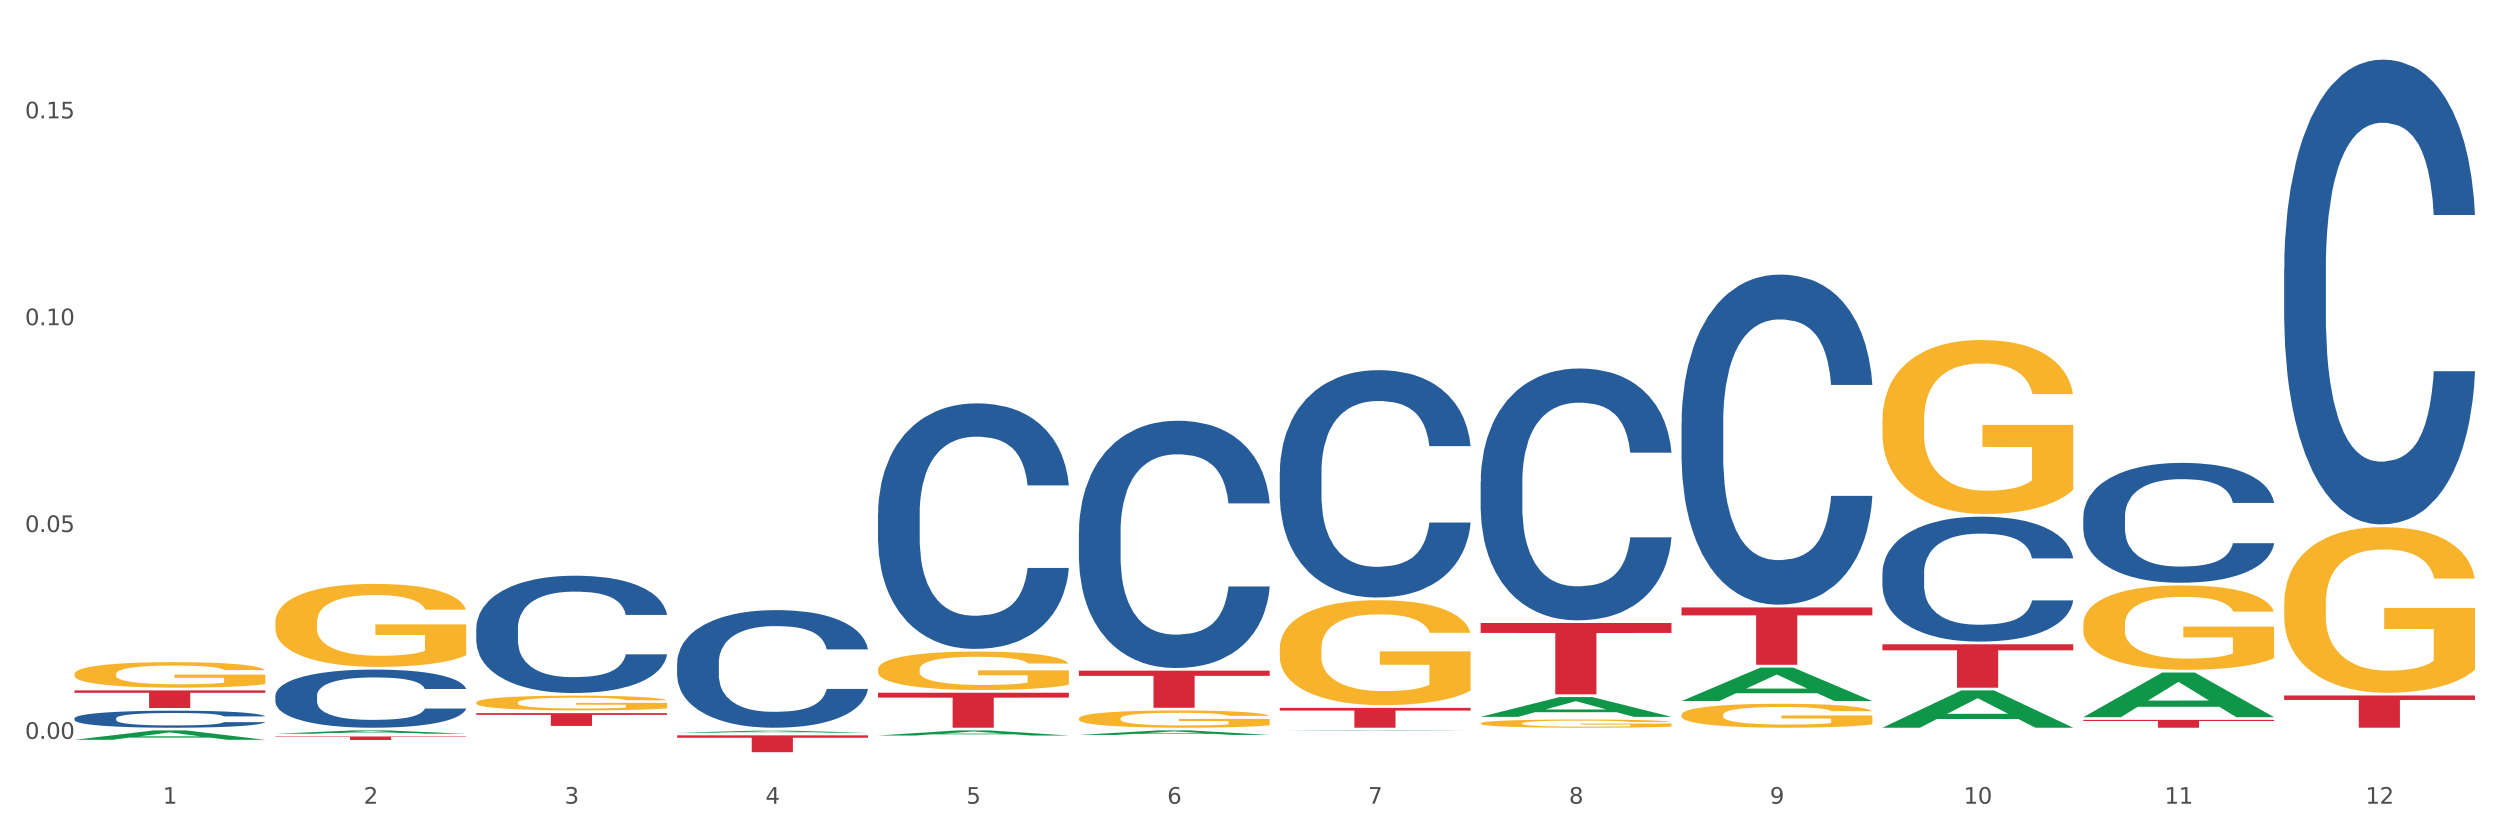 <?xml version="1.0" encoding="utf-8" standalone="no"?>
<!DOCTYPE svg PUBLIC "-//W3C//DTD SVG 1.1//EN"
  "http://www.w3.org/Graphics/SVG/1.1/DTD/svg11.dtd">
<svg xmlns:xlink="http://www.w3.org/1999/xlink" width="1080pt" height="360pt" viewBox="0 0 1080 360" xmlns="http://www.w3.org/2000/svg" version="1.1">
 <rect x="0" y="0" width="1080" height="360" fill="#333333" stroke="none"/>
 <defs>
  <style type="text/css">*{stroke-linejoin: round; stroke-linecap: butt}</style>
 </defs>
 <g id="figure_1">
  <g id="patch_1">
   <path d="M 0 360 
L 1080 360 
L 1080 0 
L 0 0 
z
" style="fill: #ffffff; stroke: #ffffff; stroke-linejoin: miter"/>
  </g>
  <g id="axes_1">
   <g id="matplotlib.axis_1">
    <g id="xtick_1">
     <g id="text_1">
      <!-- 1 -->
      <g style="fill: #4d4d4d" transform="translate(70.342 347.204) scale(0.096 -0.096)">
       <defs>
        <path id="DejaVuSans-31" d="M 794 531 
L 1825 531 
L 1825 4091 
L 703 3866 
L 703 4441 
L 1819 4666 
L 2450 4666 
L 2450 531 
L 3481 531 
L 3481 0 
L 794 0 
L 794 531 
z
" transform="scale(0.016)"/>
       </defs>
       <use xlink:href="#DejaVuSans-31"/>
      </g>
     </g>
    </g>
    <g id="xtick_2">
     <g id="text_2">
      <!-- 2 -->
      <g style="fill: #4d4d4d" transform="translate(157.122 347.204) scale(0.096 -0.096)">
       <defs>
        <path id="DejaVuSans-32" d="M 1228 531 
L 3431 531 
L 3431 0 
L 469 0 
L 469 531 
Q 828 903 1448 1529 
Q 2069 2156 2228 2338 
Q 2531 2678 2651 2914 
Q 2772 3150 2772 3378 
Q 2772 3750 2511 3984 
Q 2250 4219 1831 4219 
Q 1534 4219 1204 4116 
Q 875 4013 500 3803 
L 500 4441 
Q 881 4594 1212 4672 
Q 1544 4750 1819 4750 
Q 2544 4750 2975 4387 
Q 3406 4025 3406 3419 
Q 3406 3131 3298 2873 
Q 3191 2616 2906 2266 
Q 2828 2175 2409 1742 
Q 1991 1309 1228 531 
z
" transform="scale(0.016)"/>
       </defs>
       <use xlink:href="#DejaVuSans-32"/>
      </g>
     </g>
    </g>
    <g id="xtick_3">
     <g id="text_3">
      <!-- 3 -->
      <g style="fill: #4d4d4d" transform="translate(243.902 347.204) scale(0.096 -0.096)">
       <defs>
        <path id="DejaVuSans-33" d="M 2597 2516 
Q 3050 2419 3304 2112 
Q 3559 1806 3559 1356 
Q 3559 666 3084 287 
Q 2609 -91 1734 -91 
Q 1441 -91 1130 -33 
Q 819 25 488 141 
L 488 750 
Q 750 597 1062 519 
Q 1375 441 1716 441 
Q 2309 441 2620 675 
Q 2931 909 2931 1356 
Q 2931 1769 2642 2001 
Q 2353 2234 1838 2234 
L 1294 2234 
L 1294 2753 
L 1863 2753 
Q 2328 2753 2575 2939 
Q 2822 3125 2822 3475 
Q 2822 3834 2567 4026 
Q 2313 4219 1838 4219 
Q 1578 4219 1281 4162 
Q 984 4106 628 3988 
L 628 4550 
Q 988 4650 1302 4700 
Q 1616 4750 1894 4750 
Q 2613 4750 3031 4423 
Q 3450 4097 3450 3541 
Q 3450 3153 3228 2886 
Q 3006 2619 2597 2516 
z
" transform="scale(0.016)"/>
       </defs>
       <use xlink:href="#DejaVuSans-33"/>
      </g>
     </g>
    </g>
    <g id="xtick_4">
     <g id="text_4">
      <!-- 4 -->
      <g style="fill: #4d4d4d" transform="translate(330.683 347.204) scale(0.096 -0.096)">
       <defs>
        <path id="DejaVuSans-34" d="M 2419 4116 
L 825 1625 
L 2419 1625 
L 2419 4116 
z
M 2253 4666 
L 3047 4666 
L 3047 1625 
L 3713 1625 
L 3713 1100 
L 3047 1100 
L 3047 0 
L 2419 0 
L 2419 1100 
L 313 1100 
L 313 1709 
L 2253 4666 
z
" transform="scale(0.016)"/>
       </defs>
       <use xlink:href="#DejaVuSans-34"/>
      </g>
     </g>
    </g>
    <g id="xtick_5">
     <g id="text_5">
      <!-- 5 -->
      <g style="fill: #4d4d4d" transform="translate(417.463 347.204) scale(0.096 -0.096)">
       <defs>
        <path id="DejaVuSans-35" d="M 691 4666 
L 3169 4666 
L 3169 4134 
L 1269 4134 
L 1269 2991 
Q 1406 3038 1543 3061 
Q 1681 3084 1819 3084 
Q 2600 3084 3056 2656 
Q 3513 2228 3513 1497 
Q 3513 744 3044 326 
Q 2575 -91 1722 -91 
Q 1428 -91 1123 -41 
Q 819 9 494 109 
L 494 744 
Q 775 591 1075 516 
Q 1375 441 1709 441 
Q 2250 441 2565 725 
Q 2881 1009 2881 1497 
Q 2881 1984 2565 2268 
Q 2250 2553 1709 2553 
Q 1456 2553 1204 2497 
Q 953 2441 691 2322 
L 691 4666 
z
" transform="scale(0.016)"/>
       </defs>
       <use xlink:href="#DejaVuSans-35"/>
      </g>
     </g>
    </g>
    <g id="xtick_6">
     <g id="text_6">
      <!-- 6 -->
      <g style="fill: #4d4d4d" transform="translate(504.243 347.204) scale(0.096 -0.096)">
       <defs>
        <path id="DejaVuSans-36" d="M 2113 2584 
Q 1688 2584 1439 2293 
Q 1191 2003 1191 1497 
Q 1191 994 1439 701 
Q 1688 409 2113 409 
Q 2538 409 2786 701 
Q 3034 994 3034 1497 
Q 3034 2003 2786 2293 
Q 2538 2584 2113 2584 
z
M 3366 4563 
L 3366 3988 
Q 3128 4100 2886 4159 
Q 2644 4219 2406 4219 
Q 1781 4219 1451 3797 
Q 1122 3375 1075 2522 
Q 1259 2794 1537 2939 
Q 1816 3084 2150 3084 
Q 2853 3084 3261 2657 
Q 3669 2231 3669 1497 
Q 3669 778 3244 343 
Q 2819 -91 2113 -91 
Q 1303 -91 875 529 
Q 447 1150 447 2328 
Q 447 3434 972 4092 
Q 1497 4750 2381 4750 
Q 2619 4750 2861 4703 
Q 3103 4656 3366 4563 
z
" transform="scale(0.016)"/>
       </defs>
       <use xlink:href="#DejaVuSans-36"/>
      </g>
     </g>
    </g>
    <g id="xtick_7">
     <g id="text_7">
      <!-- 7 -->
      <g style="fill: #4d4d4d" transform="translate(591.024 347.204) scale(0.096 -0.096)">
       <defs>
        <path id="DejaVuSans-37" d="M 525 4666 
L 3525 4666 
L 3525 4397 
L 1831 0 
L 1172 0 
L 2766 4134 
L 525 4134 
L 525 4666 
z
" transform="scale(0.016)"/>
       </defs>
       <use xlink:href="#DejaVuSans-37"/>
      </g>
     </g>
    </g>
    <g id="xtick_8">
     <g id="text_8">
      <!-- 8 -->
      <g style="fill: #4d4d4d" transform="translate(677.804 347.204) scale(0.096 -0.096)">
       <defs>
        <path id="DejaVuSans-38" d="M 2034 2216 
Q 1584 2216 1326 1975 
Q 1069 1734 1069 1313 
Q 1069 891 1326 650 
Q 1584 409 2034 409 
Q 2484 409 2743 651 
Q 3003 894 3003 1313 
Q 3003 1734 2745 1975 
Q 2488 2216 2034 2216 
z
M 1403 2484 
Q 997 2584 770 2862 
Q 544 3141 544 3541 
Q 544 4100 942 4425 
Q 1341 4750 2034 4750 
Q 2731 4750 3128 4425 
Q 3525 4100 3525 3541 
Q 3525 3141 3298 2862 
Q 3072 2584 2669 2484 
Q 3125 2378 3379 2068 
Q 3634 1759 3634 1313 
Q 3634 634 3220 271 
Q 2806 -91 2034 -91 
Q 1263 -91 848 271 
Q 434 634 434 1313 
Q 434 1759 690 2068 
Q 947 2378 1403 2484 
z
M 1172 3481 
Q 1172 3119 1398 2916 
Q 1625 2713 2034 2713 
Q 2441 2713 2670 2916 
Q 2900 3119 2900 3481 
Q 2900 3844 2670 4047 
Q 2441 4250 2034 4250 
Q 1625 4250 1398 4047 
Q 1172 3844 1172 3481 
z
" transform="scale(0.016)"/>
       </defs>
       <use xlink:href="#DejaVuSans-38"/>
      </g>
     </g>
    </g>
    <g id="xtick_9">
     <g id="text_9">
      <!-- 9 -->
      <g style="fill: #4d4d4d" transform="translate(764.584 347.204) scale(0.096 -0.096)">
       <defs>
        <path id="DejaVuSans-39" d="M 703 97 
L 703 672 
Q 941 559 1184 500 
Q 1428 441 1663 441 
Q 2288 441 2617 861 
Q 2947 1281 2994 2138 
Q 2813 1869 2534 1725 
Q 2256 1581 1919 1581 
Q 1219 1581 811 2004 
Q 403 2428 403 3163 
Q 403 3881 828 4315 
Q 1253 4750 1959 4750 
Q 2769 4750 3195 4129 
Q 3622 3509 3622 2328 
Q 3622 1225 3098 567 
Q 2575 -91 1691 -91 
Q 1453 -91 1209 -44 
Q 966 3 703 97 
z
M 1959 2075 
Q 2384 2075 2632 2365 
Q 2881 2656 2881 3163 
Q 2881 3666 2632 3958 
Q 2384 4250 1959 4250 
Q 1534 4250 1286 3958 
Q 1038 3666 1038 3163 
Q 1038 2656 1286 2365 
Q 1534 2075 1959 2075 
z
" transform="scale(0.016)"/>
       </defs>
       <use xlink:href="#DejaVuSans-39"/>
      </g>
     </g>
    </g>
    <g id="xtick_10">
     <g id="text_10">
      <!-- 10 -->
      <g style="fill: #4d4d4d" transform="translate(848.311 347.204) scale(0.096 -0.096)">
       <defs>
        <path id="DejaVuSans-30" d="M 2034 4250 
Q 1547 4250 1301 3770 
Q 1056 3291 1056 2328 
Q 1056 1369 1301 889 
Q 1547 409 2034 409 
Q 2525 409 2770 889 
Q 3016 1369 3016 2328 
Q 3016 3291 2770 3770 
Q 2525 4250 2034 4250 
z
M 2034 4750 
Q 2819 4750 3233 4129 
Q 3647 3509 3647 2328 
Q 3647 1150 3233 529 
Q 2819 -91 2034 -91 
Q 1250 -91 836 529 
Q 422 1150 422 2328 
Q 422 3509 836 4129 
Q 1250 4750 2034 4750 
z
" transform="scale(0.016)"/>
       </defs>
       <use xlink:href="#DejaVuSans-31"/>
       <use xlink:href="#DejaVuSans-30" transform="translate(63.623 0)"/>
      </g>
     </g>
    </g>
    <g id="xtick_11">
     <g id="text_11">
      <!-- 11 -->
      <g style="fill: #4d4d4d" transform="translate(935.091 347.204) scale(0.096 -0.096)">
       <use xlink:href="#DejaVuSans-31"/>
       <use xlink:href="#DejaVuSans-31" transform="translate(63.623 0)"/>
      </g>
     </g>
    </g>
    <g id="xtick_12">
     <g id="text_12">
      <!-- 12 -->
      <g style="fill: #4d4d4d" transform="translate(1021.871 347.204) scale(0.096 -0.096)">
       <use xlink:href="#DejaVuSans-31"/>
       <use xlink:href="#DejaVuSans-32" transform="translate(63.623 0)"/>
      </g>
     </g>
    </g>
    <g id="xtick_13"/>
    <g id="xtick_14"/>
    <g id="xtick_15"/>
    <g id="xtick_16"/>
    <g id="xtick_17"/>
    <g id="xtick_18"/>
    <g id="xtick_19"/>
    <g id="xtick_20"/>
    <g id="xtick_21"/>
    <g id="xtick_22"/>
    <g id="xtick_23"/>
   </g>
   <g id="matplotlib.axis_2">
    <g id="ytick_1">
     <g id="text_13">
      <!-- 0.00 -->
      <g style="fill: #4d4d4d" transform="translate(10.8 319.184) scale(0.096 -0.096)">
       <defs>
        <path id="DejaVuSans-2e" d="M 684 794 
L 1344 794 
L 1344 0 
L 684 0 
L 684 794 
z
" transform="scale(0.016)"/>
       </defs>
       <use xlink:href="#DejaVuSans-30"/>
       <use xlink:href="#DejaVuSans-2e" transform="translate(63.623 0)"/>
       <use xlink:href="#DejaVuSans-30" transform="translate(95.41 0)"/>
       <use xlink:href="#DejaVuSans-30" transform="translate(159.033 0)"/>
      </g>
     </g>
    </g>
    <g id="ytick_2">
     <g id="text_14">
      <!-- 0.05 -->
      <g style="fill: #4d4d4d" transform="translate(10.8 229.833) scale(0.096 -0.096)">
       <use xlink:href="#DejaVuSans-30"/>
       <use xlink:href="#DejaVuSans-2e" transform="translate(63.623 0)"/>
       <use xlink:href="#DejaVuSans-30" transform="translate(95.41 0)"/>
       <use xlink:href="#DejaVuSans-35" transform="translate(159.033 0)"/>
      </g>
     </g>
    </g>
    <g id="ytick_3">
     <g id="text_15">
      <!-- 0.10 -->
      <g style="fill: #4d4d4d" transform="translate(10.8 140.483) scale(0.096 -0.096)">
       <use xlink:href="#DejaVuSans-30"/>
       <use xlink:href="#DejaVuSans-2e" transform="translate(63.623 0)"/>
       <use xlink:href="#DejaVuSans-31" transform="translate(95.41 0)"/>
       <use xlink:href="#DejaVuSans-30" transform="translate(159.033 0)"/>
      </g>
     </g>
    </g>
    <g id="ytick_4">
     <g id="text_16">
      <!-- 0.15 -->
      <g style="fill: #4d4d4d" transform="translate(10.8 51.132) scale(0.096 -0.096)">
       <use xlink:href="#DejaVuSans-30"/>
       <use xlink:href="#DejaVuSans-2e" transform="translate(63.623 0)"/>
       <use xlink:href="#DejaVuSans-31" transform="translate(95.41 0)"/>
       <use xlink:href="#DejaVuSans-35" transform="translate(159.033 0)"/>
      </g>
     </g>
    </g>
    <g id="ytick_5"/>
    <g id="ytick_6"/>
    <g id="ytick_7"/>
   </g>
   <g id="PolyCollection_1">
    <path d="M 32.175 319.598 
L 32.26 319.594 
L 66.256 315.541 
L 80.365 315.537 
L 114.616 319.605 
L 98.298 319.605 
L 90.904 318.658 
L 55.803 318.658 
L 55.548 318.673 
L 48.408 319.605 
L 32.175 319.605 
L 32.175 319.598 
L 60.222 318.093 
L 86.484 318.089 
L 73.481 316.404 
L 73.311 316.396 
L 73.141 316.408 
L 60.137 318.089 
L 60.222 318.093 
L 32.175 319.598 
z
" clip-path="url(#p4b0e5ae7b7)" style="fill: #109648"/>
    <path d="M 32.175 298.238 
L 114.616 298.238 
L 114.616 299.297 
L 82.187 299.304 
L 82.187 305.86 
L 64.409 305.86 
L 64.409 299.304 
L 32.175 299.297 
L 32.175 298.245 
L 32.175 298.238 
z
" clip-path="url(#p4b0e5ae7b7)" style="fill: #d62839"/>
    <path d="M 118.955 318.144 
L 201.397 318.144 
L 201.397 318.355 
L 168.967 318.357 
L 168.967 319.666 
L 151.189 319.666 
L 151.189 318.357 
L 118.955 318.355 
L 118.955 318.145 
L 118.955 318.144 
z
" clip-path="url(#p4b0e5ae7b7)" style="fill: #d62839"/>
    <path d="M 205.736 308.064 
L 288.177 308.064 
L 288.177 308.835 
L 255.747 308.84 
L 255.747 313.609 
L 237.97 313.609 
L 237.97 308.84 
L 205.736 308.835 
L 205.736 308.069 
L 205.736 308.064 
z
" clip-path="url(#p4b0e5ae7b7)" style="fill: #d62839"/>
    <path d="M 292.516 317.677 
L 374.957 317.677 
L 374.957 318.687 
L 342.528 318.694 
L 342.528 324.95 
L 324.75 324.95 
L 324.75 318.694 
L 292.516 318.687 
L 292.516 317.684 
L 292.516 317.677 
z
" clip-path="url(#p4b0e5ae7b7)" style="fill: #d62839"/>
    <path d="M 379.296 299.27 
L 461.738 299.27 
L 461.738 301.369 
L 429.308 301.383 
L 429.308 314.378 
L 411.531 314.378 
L 411.531 301.383 
L 379.296 301.369 
L 379.296 299.284 
L 379.296 299.27 
z
" clip-path="url(#p4b0e5ae7b7)" style="fill: #d62839"/>
    <path d="M 466.077 289.739 
L 548.518 289.739 
L 548.518 291.968 
L 516.088 291.983 
L 516.088 305.779 
L 498.311 305.779 
L 498.311 291.983 
L 466.077 291.968 
L 466.077 289.754 
L 466.077 289.739 
z
" clip-path="url(#p4b0e5ae7b7)" style="fill: #d62839"/>
    <path d="M 552.857 305.791 
L 635.298 305.791 
L 635.298 306.984 
L 602.869 306.992 
L 602.869 314.378 
L 585.091 314.378 
L 585.091 306.992 
L 552.857 306.984 
L 552.857 305.799 
L 552.857 305.791 
z
" clip-path="url(#p4b0e5ae7b7)" style="fill: #d62839"/>
    <path d="M 639.637 269.145 
L 722.079 269.145 
L 722.079 273.427 
L 689.649 273.456 
L 689.649 299.962 
L 671.872 299.962 
L 671.872 273.456 
L 639.637 273.427 
L 639.637 269.174 
L 639.637 269.145 
z
" clip-path="url(#p4b0e5ae7b7)" style="fill: #d62839"/>
    <path d="M 899.978 310.99 
L 982.42 310.99 
L 982.42 311.46 
L 949.99 311.464 
L 949.99 314.378 
L 932.213 314.378 
L 932.213 311.464 
L 899.978 311.46 
L 899.978 310.993 
L 899.978 310.99 
z
" clip-path="url(#p4b0e5ae7b7)" style="fill: #d62839"/>
    <path d="M 813.198 278.329 
L 895.639 278.329 
L 895.639 280.936 
L 863.21 280.954 
L 863.21 297.09 
L 845.432 297.09 
L 845.432 280.954 
L 813.198 280.936 
L 813.198 278.347 
L 813.198 278.329 
z
" clip-path="url(#p4b0e5ae7b7)" style="fill: #d62839"/>
    <path d="M 986.759 300.437 
L 1069.2 300.437 
L 1069.2 302.374 
L 1036.77 302.387 
L 1036.77 314.378 
L 1018.993 314.378 
L 1018.993 302.387 
L 986.759 302.374 
L 986.759 300.45 
L 986.759 300.437 
z
" clip-path="url(#p4b0e5ae7b7)" style="fill: #d62839"/>
    <path d="M 726.418 262.392 
L 808.859 262.392 
L 808.859 265.84 
L 776.429 265.864 
L 776.429 287.207 
L 758.652 287.207 
L 758.652 265.864 
L 726.418 265.84 
L 726.418 262.415 
L 726.418 262.392 
z
" clip-path="url(#p4b0e5ae7b7)" style="fill: #d62839"/>
    <path d="M 118.955 300.541 
L 119.053 300.518 
L 119.053 299.875 
L 119.345 299.003 
L 120.417 297.397 
L 121.781 296.181 
L 124.12 294.758 
L 125.387 294.161 
L 127.044 293.496 
L 130.454 292.418 
L 134.352 291.5 
L 137.081 290.995 
L 139.127 290.674 
L 143.707 290.1 
L 146.338 289.847 
L 149.067 289.641 
L 151.406 289.503 
L 155.304 289.343 
L 158.422 289.274 
L 162.028 289.251 
L 165.048 289.274 
L 169.044 289.366 
L 174.891 289.641 
L 177.132 289.802 
L 180.153 290.077 
L 183.271 290.444 
L 185.805 290.811 
L 188.728 291.339 
L 191.749 292.027 
L 194.673 292.899 
L 196.719 293.703 
L 198.376 294.552 
L 199.837 295.584 
L 200.909 296.709 
L 201.397 297.649 
L 183.564 297.649 
L 183.076 296.8 
L 182.102 295.883 
L 181.127 295.263 
L 180.055 294.758 
L 178.399 294.184 
L 176.937 293.817 
L 174.501 293.381 
L 172.26 293.106 
L 170.408 292.945 
L 168.167 292.808 
L 163.392 292.67 
L 159.981 292.67 
L 157.837 292.716 
L 155.206 292.831 
L 152.965 292.991 
L 150.334 293.267 
L 148.287 293.565 
L 146.241 293.955 
L 145.071 294.23 
L 143.317 294.735 
L 142.148 295.148 
L 140.589 295.86 
L 139.712 296.364 
L 138.153 297.672 
L 137.471 298.636 
L 137.178 299.302 
L 136.983 300.036 
L 136.983 303.616 
L 137.568 305.222 
L 138.055 305.91 
L 138.835 306.691 
L 140.297 307.7 
L 142.44 308.687 
L 144.682 309.398 
L 146.533 309.834 
L 148.287 310.156 
L 150.041 310.408 
L 152.185 310.637 
L 153.939 310.775 
L 156.57 310.913 
L 159.689 310.982 
L 162.125 310.982 
L 167.095 310.867 
L 169.336 310.752 
L 171.48 310.592 
L 173.819 310.339 
L 175.67 310.064 
L 176.742 309.857 
L 178.496 309.421 
L 179.861 308.962 
L 181.03 308.434 
L 181.81 307.976 
L 182.687 307.287 
L 183.369 306.507 
L 183.564 306.094 
L 201.397 306.094 
L 201.007 306.92 
L 200.325 307.723 
L 198.96 308.802 
L 197.889 309.421 
L 196.232 310.178 
L 194.478 310.821 
L 192.042 311.532 
L 189.8 312.06 
L 187.462 312.519 
L 184.928 312.932 
L 180.348 313.506 
L 178.691 313.666 
L 175.183 313.942 
L 172.454 314.102 
L 168.459 314.263 
L 164.366 314.355 
L 160.079 314.378 
L 156.278 314.332 
L 152.088 314.194 
L 149.457 314.057 
L 146.533 313.85 
L 143.123 313.529 
L 139.907 313.139 
L 136.886 312.68 
L 134.06 312.152 
L 131.429 311.555 
L 128.018 310.569 
L 125.484 309.605 
L 123.633 308.71 
L 122.366 307.953 
L 121.099 306.989 
L 120.417 306.323 
L 119.345 304.717 
L 118.955 303.226 
L 118.955 300.541 
z
" clip-path="url(#p4b0e5ae7b7)" style="fill: #255c99"/>
    <path d="M 205.736 271.474 
L 205.833 271.427 
L 205.833 270.132 
L 206.125 268.374 
L 207.197 265.135 
L 208.562 262.682 
L 210.9 259.814 
L 212.167 258.611 
L 213.824 257.269 
L 217.235 255.094 
L 221.133 253.243 
L 223.861 252.225 
L 225.907 251.578 
L 230.488 250.421 
L 233.119 249.912 
L 235.847 249.496 
L 238.186 249.218 
L 242.084 248.894 
L 245.202 248.755 
L 248.808 248.709 
L 251.829 248.755 
L 255.824 248.94 
L 261.671 249.496 
L 263.912 249.819 
L 266.933 250.375 
L 270.052 251.115 
L 272.585 251.855 
L 275.509 252.92 
L 278.53 254.308 
L 281.453 256.066 
L 283.499 257.685 
L 285.156 259.397 
L 286.618 261.479 
L 287.69 263.747 
L 288.177 265.644 
L 270.344 265.644 
L 269.857 263.932 
L 268.882 262.081 
L 267.908 260.832 
L 266.836 259.814 
L 265.179 258.657 
L 263.717 257.917 
L 261.281 257.038 
L 259.04 256.482 
L 257.188 256.158 
L 254.947 255.881 
L 250.172 255.603 
L 246.761 255.603 
L 244.618 255.696 
L 241.986 255.927 
L 239.745 256.251 
L 237.114 256.806 
L 235.068 257.408 
L 233.021 258.194 
L 231.852 258.749 
L 230.098 259.767 
L 228.928 260.6 
L 227.369 262.035 
L 226.492 263.053 
L 224.933 265.69 
L 224.251 267.633 
L 223.959 268.975 
L 223.764 270.456 
L 223.764 277.674 
L 224.348 280.913 
L 224.836 282.301 
L 225.615 283.874 
L 227.077 285.91 
L 229.221 287.899 
L 231.462 289.334 
L 233.314 290.213 
L 235.068 290.86 
L 236.822 291.369 
L 238.966 291.832 
L 240.72 292.11 
L 243.351 292.387 
L 246.469 292.526 
L 248.905 292.526 
L 253.875 292.295 
L 256.116 292.063 
L 258.26 291.74 
L 260.599 291.231 
L 262.451 290.675 
L 263.523 290.259 
L 265.277 289.38 
L 266.641 288.454 
L 267.81 287.39 
L 268.59 286.465 
L 269.467 285.077 
L 270.149 283.504 
L 270.344 282.671 
L 288.177 282.671 
L 287.787 284.336 
L 287.105 285.956 
L 285.741 288.131 
L 284.669 289.38 
L 283.012 290.907 
L 281.258 292.202 
L 278.822 293.637 
L 276.581 294.701 
L 274.242 295.626 
L 271.708 296.459 
L 267.128 297.616 
L 265.472 297.94 
L 261.963 298.495 
L 259.235 298.819 
L 255.239 299.143 
L 251.147 299.328 
L 246.859 299.374 
L 243.058 299.282 
L 238.868 299.004 
L 236.237 298.726 
L 233.314 298.31 
L 229.903 297.662 
L 226.687 296.876 
L 223.666 295.95 
L 220.84 294.886 
L 218.209 293.683 
L 214.798 291.693 
L 212.265 289.75 
L 210.413 287.946 
L 209.146 286.419 
L 207.88 284.475 
L 207.197 283.133 
L 206.125 279.895 
L 205.736 276.887 
L 205.736 271.474 
z
" clip-path="url(#p4b0e5ae7b7)" style="fill: #255c99"/>
    <path d="M 292.516 286.396 
L 292.613 286.349 
L 292.613 285.05 
L 292.906 283.287 
L 293.978 280.038 
L 295.342 277.579 
L 297.681 274.702 
L 298.948 273.495 
L 300.604 272.15 
L 304.015 269.969 
L 307.913 268.112 
L 310.641 267.091 
L 312.688 266.442 
L 317.268 265.282 
L 319.899 264.771 
L 322.628 264.354 
L 324.966 264.075 
L 328.864 263.75 
L 331.983 263.611 
L 335.588 263.565 
L 338.609 263.611 
L 342.604 263.797 
L 348.451 264.354 
L 350.693 264.678 
L 353.714 265.235 
L 356.832 265.978 
L 359.366 266.72 
L 362.289 267.788 
L 365.31 269.18 
L 368.233 270.943 
L 370.28 272.567 
L 371.936 274.284 
L 373.398 276.372 
L 374.47 278.646 
L 374.957 280.549 
L 357.124 280.549 
L 356.637 278.832 
L 355.663 276.976 
L 354.688 275.723 
L 353.616 274.702 
L 351.96 273.542 
L 350.498 272.799 
L 348.062 271.918 
L 345.82 271.361 
L 343.969 271.036 
L 341.727 270.757 
L 336.952 270.479 
L 333.542 270.479 
L 331.398 270.572 
L 328.767 270.804 
L 326.525 271.129 
L 323.894 271.686 
L 321.848 272.289 
L 319.802 273.078 
L 318.632 273.635 
L 316.878 274.655 
L 315.709 275.491 
L 314.15 276.929 
L 313.273 277.95 
L 311.713 280.595 
L 311.031 282.544 
L 310.739 283.89 
L 310.544 285.375 
L 310.544 292.614 
L 311.129 295.862 
L 311.616 297.254 
L 312.395 298.832 
L 313.857 300.874 
L 316.001 302.869 
L 318.242 304.308 
L 320.094 305.19 
L 321.848 305.839 
L 323.602 306.35 
L 325.746 306.814 
L 327.5 307.092 
L 330.131 307.371 
L 333.249 307.51 
L 335.686 307.51 
L 340.655 307.278 
L 342.897 307.046 
L 345.041 306.721 
L 347.379 306.211 
L 349.231 305.654 
L 350.303 305.236 
L 352.057 304.354 
L 353.421 303.426 
L 354.591 302.359 
L 355.37 301.431 
L 356.247 300.039 
L 356.929 298.461 
L 357.124 297.626 
L 374.957 297.626 
L 374.568 299.296 
L 373.885 300.92 
L 372.521 303.101 
L 371.449 304.354 
L 369.793 305.886 
L 368.038 307.185 
L 365.602 308.624 
L 363.361 309.691 
L 361.022 310.619 
L 358.489 311.454 
L 353.908 312.614 
L 352.252 312.939 
L 348.744 313.496 
L 346.015 313.821 
L 342.02 314.146 
L 337.927 314.331 
L 333.639 314.378 
L 329.839 314.285 
L 325.648 314.007 
L 323.017 313.728 
L 320.094 313.31 
L 316.683 312.661 
L 313.467 311.872 
L 310.447 310.944 
L 307.621 309.877 
L 304.989 308.67 
L 301.579 306.675 
L 299.045 304.726 
L 297.194 302.916 
L 295.927 301.384 
L 294.66 299.435 
L 293.978 298.09 
L 292.906 294.841 
L 292.516 291.825 
L 292.516 286.396 
z
" clip-path="url(#p4b0e5ae7b7)" style="fill: #255c99"/>
    <path d="M 379.296 221.911 
L 379.394 221.814 
L 379.394 219.101 
L 379.686 215.42 
L 380.758 208.638 
L 382.122 203.504 
L 384.461 197.497 
L 385.728 194.978 
L 387.385 192.169 
L 390.795 187.616 
L 394.693 183.741 
L 397.422 181.609 
L 399.468 180.253 
L 404.048 177.831 
L 406.679 176.765 
L 409.408 175.893 
L 411.747 175.312 
L 415.645 174.634 
L 418.763 174.343 
L 422.369 174.247 
L 425.389 174.343 
L 429.385 174.731 
L 435.232 175.893 
L 437.473 176.572 
L 440.494 177.734 
L 443.612 179.284 
L 446.146 180.834 
L 449.069 183.062 
L 452.09 185.969 
L 455.014 189.65 
L 457.06 193.041 
L 458.717 196.625 
L 460.178 200.985 
L 461.25 205.732 
L 461.738 209.704 
L 443.905 209.704 
L 443.417 206.119 
L 442.443 202.244 
L 441.468 199.629 
L 440.396 197.497 
L 438.74 195.075 
L 437.278 193.525 
L 434.842 191.685 
L 432.601 190.522 
L 430.749 189.844 
L 428.508 189.263 
L 423.733 188.681 
L 420.322 188.681 
L 418.178 188.875 
L 415.547 189.36 
L 413.306 190.038 
L 410.675 191.2 
L 408.628 192.46 
L 406.582 194.107 
L 405.413 195.269 
L 403.658 197.4 
L 402.489 199.144 
L 400.93 202.147 
L 400.053 204.279 
L 398.494 209.801 
L 397.812 213.87 
L 397.519 216.679 
L 397.324 219.779 
L 397.324 234.892 
L 397.909 241.674 
L 398.396 244.58 
L 399.176 247.874 
L 400.638 252.137 
L 402.781 256.302 
L 405.023 259.306 
L 406.874 261.146 
L 408.628 262.503 
L 410.382 263.568 
L 412.526 264.537 
L 414.28 265.118 
L 416.911 265.7 
L 420.03 265.99 
L 422.466 265.99 
L 427.436 265.506 
L 429.677 265.021 
L 431.821 264.343 
L 434.16 263.278 
L 436.011 262.115 
L 437.083 261.243 
L 438.837 259.403 
L 440.202 257.465 
L 441.371 255.237 
L 442.151 253.299 
L 443.028 250.393 
L 443.71 247.099 
L 443.905 245.355 
L 461.738 245.355 
L 461.348 248.843 
L 460.666 252.234 
L 459.301 256.787 
L 458.23 259.403 
L 456.573 262.6 
L 454.819 265.312 
L 452.383 268.315 
L 450.141 270.544 
L 447.803 272.481 
L 445.269 274.225 
L 440.689 276.647 
L 439.032 277.325 
L 435.524 278.488 
L 432.795 279.166 
L 428.8 279.844 
L 424.707 280.231 
L 420.42 280.328 
L 416.619 280.134 
L 412.429 279.553 
L 409.798 278.972 
L 406.874 278.1 
L 403.464 276.744 
L 400.248 275.097 
L 397.227 273.159 
L 394.401 270.931 
L 391.77 268.412 
L 388.359 264.246 
L 385.825 260.178 
L 383.974 256.399 
L 382.707 253.202 
L 381.44 249.133 
L 380.758 246.324 
L 379.686 239.542 
L 379.296 233.245 
L 379.296 221.911 
z
" clip-path="url(#p4b0e5ae7b7)" style="fill: #255c99"/>
    <path d="M 466.077 229.752 
L 466.174 229.655 
L 466.174 226.923 
L 466.466 223.216 
L 467.538 216.387 
L 468.903 211.216 
L 471.241 205.168 
L 472.508 202.631 
L 474.165 199.802 
L 477.576 195.217 
L 481.474 191.315 
L 484.202 189.168 
L 486.248 187.803 
L 490.829 185.364 
L 493.46 184.29 
L 496.188 183.412 
L 498.527 182.827 
L 502.425 182.144 
L 505.543 181.851 
L 509.149 181.754 
L 512.17 181.851 
L 516.165 182.242 
L 522.012 183.412 
L 524.253 184.095 
L 527.274 185.266 
L 530.393 186.827 
L 532.926 188.388 
L 535.85 190.632 
L 538.871 193.558 
L 541.794 197.266 
L 543.84 200.68 
L 545.497 204.29 
L 546.959 208.68 
L 548.031 213.46 
L 548.518 217.46 
L 530.685 217.46 
L 530.198 213.851 
L 529.223 209.948 
L 528.249 207.314 
L 527.177 205.168 
L 525.52 202.729 
L 524.058 201.168 
L 521.622 199.314 
L 519.381 198.144 
L 517.529 197.461 
L 515.288 196.875 
L 510.513 196.29 
L 507.102 196.29 
L 504.959 196.485 
L 502.327 196.973 
L 500.086 197.656 
L 497.455 198.827 
L 495.409 200.095 
L 493.362 201.753 
L 492.193 202.924 
L 490.439 205.07 
L 489.269 206.826 
L 487.71 209.851 
L 486.833 211.997 
L 485.274 217.558 
L 484.592 221.655 
L 484.3 224.484 
L 484.105 227.606 
L 484.105 242.825 
L 484.689 249.654 
L 485.177 252.581 
L 485.956 255.898 
L 487.418 260.191 
L 489.562 264.386 
L 491.803 267.41 
L 493.655 269.263 
L 495.409 270.629 
L 497.163 271.702 
L 499.307 272.678 
L 501.061 273.263 
L 503.692 273.849 
L 506.81 274.141 
L 509.246 274.141 
L 514.216 273.654 
L 516.457 273.166 
L 518.601 272.483 
L 520.94 271.41 
L 522.792 270.239 
L 523.864 269.361 
L 525.618 267.507 
L 526.982 265.556 
L 528.151 263.312 
L 528.931 261.361 
L 529.808 258.435 
L 530.49 255.118 
L 530.685 253.362 
L 548.518 253.362 
L 548.128 256.874 
L 547.446 260.288 
L 546.082 264.873 
L 545.01 267.507 
L 543.353 270.727 
L 541.599 273.458 
L 539.163 276.483 
L 536.922 278.727 
L 534.583 280.678 
L 532.049 282.434 
L 527.469 284.873 
L 525.813 285.556 
L 522.304 286.726 
L 519.576 287.409 
L 515.58 288.092 
L 511.488 288.482 
L 507.2 288.58 
L 503.399 288.385 
L 499.209 287.799 
L 496.578 287.214 
L 493.655 286.336 
L 490.244 284.97 
L 487.028 283.312 
L 484.007 281.361 
L 481.181 279.117 
L 478.55 276.58 
L 475.139 272.385 
L 472.606 268.288 
L 470.754 264.483 
L 469.487 261.264 
L 468.221 257.166 
L 467.538 254.337 
L 466.466 247.508 
L 466.077 241.167 
L 466.077 229.752 
z
" clip-path="url(#p4b0e5ae7b7)" style="fill: #255c99"/>
    <path d="M 552.857 204.039 
L 552.954 203.949 
L 552.954 201.437 
L 553.247 198.028 
L 554.319 191.749 
L 555.683 186.994 
L 558.022 181.433 
L 559.289 179.1 
L 560.945 176.499 
L 564.356 172.283 
L 568.254 168.694 
L 570.982 166.721 
L 573.029 165.465 
L 577.609 163.222 
L 580.24 162.236 
L 582.969 161.428 
L 585.307 160.89 
L 589.205 160.262 
L 592.324 159.993 
L 595.929 159.903 
L 598.95 159.993 
L 602.945 160.352 
L 608.792 161.428 
L 611.034 162.056 
L 614.055 163.133 
L 617.173 164.568 
L 619.707 166.003 
L 622.63 168.067 
L 625.651 170.758 
L 628.574 174.167 
L 630.621 177.306 
L 632.277 180.625 
L 633.739 184.662 
L 634.811 189.058 
L 635.298 192.736 
L 617.465 192.736 
L 616.978 189.416 
L 616.004 185.828 
L 615.029 183.406 
L 613.957 181.433 
L 612.301 179.19 
L 610.839 177.755 
L 608.403 176.05 
L 606.161 174.974 
L 604.31 174.346 
L 602.068 173.808 
L 597.293 173.269 
L 593.883 173.269 
L 591.739 173.449 
L 589.108 173.897 
L 586.866 174.525 
L 584.235 175.602 
L 582.189 176.768 
L 580.143 178.293 
L 578.973 179.369 
L 577.219 181.343 
L 576.05 182.958 
L 574.491 185.739 
L 573.614 187.712 
L 572.054 192.825 
L 571.372 196.593 
L 571.08 199.194 
L 570.885 202.065 
L 570.885 216.059 
L 571.47 222.338 
L 571.957 225.03 
L 572.736 228.08 
L 574.198 232.027 
L 576.342 235.884 
L 578.583 238.665 
L 580.435 240.369 
L 582.189 241.625 
L 583.943 242.612 
L 586.087 243.509 
L 587.841 244.047 
L 590.472 244.585 
L 593.59 244.855 
L 596.027 244.855 
L 600.997 244.406 
L 603.238 243.958 
L 605.382 243.33 
L 607.72 242.343 
L 609.572 241.266 
L 610.644 240.459 
L 612.398 238.755 
L 613.762 236.961 
L 614.932 234.897 
L 615.711 233.103 
L 616.588 230.412 
L 617.27 227.362 
L 617.465 225.747 
L 635.298 225.747 
L 634.909 228.977 
L 634.226 232.116 
L 632.862 236.333 
L 631.79 238.755 
L 630.134 241.715 
L 628.379 244.227 
L 625.943 247.008 
L 623.702 249.071 
L 621.363 250.865 
L 618.83 252.48 
L 614.249 254.722 
L 612.593 255.35 
L 609.085 256.427 
L 606.356 257.055 
L 602.361 257.683 
L 598.268 258.041 
L 593.98 258.131 
L 590.18 257.952 
L 585.989 257.413 
L 583.358 256.875 
L 580.435 256.068 
L 577.024 254.812 
L 573.808 253.287 
L 570.788 251.493 
L 567.962 249.43 
L 565.33 247.097 
L 561.92 243.24 
L 559.386 239.472 
L 557.535 235.974 
L 556.268 233.013 
L 555.001 229.246 
L 554.319 226.644 
L 553.247 220.365 
L 552.857 214.534 
L 552.857 204.039 
z
" clip-path="url(#p4b0e5ae7b7)" style="fill: #255c99"/>
    <path d="M 32.175 291.145 
L 32.272 291.134 
L 32.272 290.772 
L 32.467 290.459 
L 33.44 289.704 
L 34.9 289.079 
L 35.971 288.747 
L 37.042 288.475 
L 38.307 288.203 
L 39.864 287.92 
L 42.687 287.507 
L 44.439 287.296 
L 46.58 287.074 
L 50.474 286.752 
L 53.296 286.57 
L 56.216 286.419 
L 60.986 286.238 
L 64.1 286.157 
L 67.41 286.097 
L 71.4 286.056 
L 74.418 286.046 
L 81.036 286.077 
L 86.682 286.167 
L 89.407 286.238 
L 92.911 286.359 
L 94.76 286.439 
L 97.778 286.601 
L 100.892 286.812 
L 103.034 286.993 
L 106.246 287.336 
L 108.679 287.679 
L 110.918 288.102 
L 112.086 288.394 
L 112.962 288.666 
L 113.74 288.978 
L 114.519 289.472 
L 96.999 289.472 
L 96.318 289.119 
L 95.247 288.787 
L 93.69 288.464 
L 92.327 288.263 
L 89.991 288.011 
L 87.85 287.85 
L 85.611 287.729 
L 82.886 287.628 
L 80.744 287.578 
L 77.727 287.538 
L 71.79 287.548 
L 67.799 287.628 
L 65.074 287.729 
L 63.322 287.82 
L 61.764 287.92 
L 60.012 288.061 
L 57.968 288.273 
L 56.508 288.464 
L 55.048 288.706 
L 53.88 288.948 
L 52.81 289.23 
L 51.934 289.532 
L 51.252 289.845 
L 50.668 290.228 
L 50.182 290.862 
L 50.182 292.243 
L 50.376 292.555 
L 50.863 292.968 
L 51.447 293.28 
L 52.42 293.653 
L 53.296 293.905 
L 54.951 294.268 
L 56.8 294.57 
L 58.26 294.762 
L 59.72 294.923 
L 62.251 295.144 
L 65.074 295.326 
L 67.507 295.437 
L 70.816 295.537 
L 73.055 295.578 
L 75.002 295.598 
L 79.771 295.598 
L 83.178 295.568 
L 86.974 295.497 
L 89.894 295.406 
L 92.327 295.296 
L 95.052 295.114 
L 96.804 294.943 
L 96.804 292.837 
L 75.391 292.827 
L 75.391 291.427 
L 114.616 291.427 
L 114.616 295.537 
L 112.962 295.749 
L 111.112 295.94 
L 109.166 296.112 
L 106.246 296.323 
L 102.742 296.525 
L 99.627 296.666 
L 96.318 296.787 
L 92.424 296.898 
L 87.363 296.998 
L 84.248 297.039 
L 80.355 297.069 
L 75.78 297.079 
L 71.79 297.059 
L 67.896 297.008 
L 63.808 296.918 
L 59.818 296.787 
L 56.8 296.656 
L 53.783 296.494 
L 50.571 296.283 
L 48.04 296.081 
L 46.094 295.9 
L 43.952 295.668 
L 41.616 295.366 
L 39.864 295.094 
L 38.307 294.812 
L 36.652 294.449 
L 35.484 294.137 
L 34.316 293.744 
L 33.635 293.452 
L 32.856 292.998 
L 32.272 292.364 
L 32.175 291.145 
z
" clip-path="url(#p4b0e5ae7b7)" style="fill: #f7b32b"/>
    <path d="M 639.637 208.069 
L 639.735 207.97 
L 639.735 205.188 
L 640.027 201.412 
L 641.099 194.456 
L 642.463 189.19 
L 644.802 183.029 
L 646.069 180.446 
L 647.726 177.564 
L 651.136 172.894 
L 655.034 168.92 
L 657.763 166.734 
L 659.809 165.343 
L 664.389 162.859 
L 667.02 161.766 
L 669.749 160.871 
L 672.088 160.275 
L 675.986 159.58 
L 679.104 159.281 
L 682.71 159.182 
L 685.73 159.281 
L 689.726 159.679 
L 695.573 160.871 
L 697.814 161.567 
L 700.835 162.759 
L 703.953 164.349 
L 706.487 165.939 
L 709.41 168.224 
L 712.431 171.205 
L 715.355 174.981 
L 717.401 178.459 
L 719.058 182.135 
L 720.519 186.607 
L 721.591 191.475 
L 722.079 195.549 
L 704.246 195.549 
L 703.758 191.873 
L 702.784 187.898 
L 701.809 185.216 
L 700.737 183.029 
L 699.081 180.545 
L 697.619 178.956 
L 695.183 177.068 
L 692.942 175.875 
L 691.09 175.18 
L 688.849 174.584 
L 684.074 173.987 
L 680.663 173.987 
L 678.519 174.186 
L 675.888 174.683 
L 673.647 175.378 
L 671.016 176.571 
L 668.969 177.863 
L 666.923 179.552 
L 665.754 180.744 
L 663.999 182.93 
L 662.83 184.719 
L 661.271 187.799 
L 660.394 189.985 
L 658.835 195.649 
L 658.153 199.822 
L 657.86 202.704 
L 657.665 205.883 
L 657.665 221.384 
L 658.25 228.339 
L 658.737 231.32 
L 659.517 234.699 
L 660.979 239.071 
L 663.122 243.343 
L 665.364 246.424 
L 667.215 248.312 
L 668.969 249.703 
L 670.723 250.796 
L 672.867 251.789 
L 674.621 252.386 
L 677.252 252.982 
L 680.371 253.28 
L 682.807 253.28 
L 687.777 252.783 
L 690.018 252.286 
L 692.162 251.591 
L 694.501 250.498 
L 696.352 249.305 
L 697.424 248.411 
L 699.178 246.523 
L 700.543 244.536 
L 701.712 242.25 
L 702.492 240.263 
L 703.369 237.282 
L 704.051 233.904 
L 704.246 232.115 
L 722.079 232.115 
L 721.689 235.692 
L 721.007 239.17 
L 719.642 243.84 
L 718.571 246.523 
L 716.914 249.802 
L 715.16 252.584 
L 712.724 255.665 
L 710.482 257.95 
L 708.144 259.937 
L 705.61 261.726 
L 701.03 264.21 
L 699.373 264.905 
L 695.865 266.098 
L 693.136 266.793 
L 689.141 267.489 
L 685.048 267.886 
L 680.761 267.986 
L 676.96 267.787 
L 672.77 267.191 
L 670.139 266.595 
L 667.215 265.7 
L 663.805 264.309 
L 660.589 262.62 
L 657.568 260.633 
L 654.742 258.347 
L 652.111 255.764 
L 648.7 251.491 
L 646.166 247.318 
L 644.315 243.443 
L 643.048 240.164 
L 641.781 235.991 
L 641.099 233.109 
L 640.027 226.153 
L 639.637 219.695 
L 639.637 208.069 
z
" clip-path="url(#p4b0e5ae7b7)" style="fill: #255c99"/>
    <path d="M 986.759 115.98 
L 986.856 115.797 
L 986.856 110.662 
L 987.148 103.694 
L 988.22 90.858 
L 989.585 81.139 
L 991.923 69.769 
L 993.19 65.002 
L 994.847 59.684 
L 998.258 51.065 
L 1002.156 43.73 
L 1004.884 39.696 
L 1006.93 37.129 
L 1011.511 32.544 
L 1014.142 30.527 
L 1016.87 28.877 
L 1019.209 27.777 
L 1023.107 26.493 
L 1026.225 25.943 
L 1029.831 25.759 
L 1032.852 25.943 
L 1036.847 26.676 
L 1042.694 28.877 
L 1044.935 30.16 
L 1047.956 32.361 
L 1051.075 35.295 
L 1053.608 38.229 
L 1056.532 42.447 
L 1059.553 47.948 
L 1062.476 54.916 
L 1064.522 61.334 
L 1066.179 68.119 
L 1067.641 76.371 
L 1068.713 85.356 
L 1069.2 92.875 
L 1051.367 92.875 
L 1050.88 86.09 
L 1049.905 78.755 
L 1048.931 73.804 
L 1047.859 69.769 
L 1046.202 65.185 
L 1044.74 62.251 
L 1042.304 58.767 
L 1040.063 56.566 
L 1038.211 55.283 
L 1035.97 54.183 
L 1031.195 53.082 
L 1027.784 53.082 
L 1025.641 53.449 
L 1023.009 54.366 
L 1020.768 55.65 
L 1018.137 57.85 
L 1016.091 60.234 
L 1014.044 63.351 
L 1012.875 65.552 
L 1011.121 69.586 
L 1009.951 72.887 
L 1008.392 78.571 
L 1007.515 82.606 
L 1005.956 93.058 
L 1005.274 100.76 
L 1004.982 106.078 
L 1004.787 111.946 
L 1004.787 140.552 
L 1005.371 153.388 
L 1005.859 158.89 
L 1006.638 165.124 
L 1008.1 173.193 
L 1010.244 181.078 
L 1012.485 186.763 
L 1014.337 190.247 
L 1016.091 192.814 
L 1017.845 194.831 
L 1019.989 196.665 
L 1021.743 197.765 
L 1024.374 198.865 
L 1027.492 199.416 
L 1029.928 199.416 
L 1034.898 198.499 
L 1037.139 197.582 
L 1039.283 196.298 
L 1041.622 194.281 
L 1043.474 192.081 
L 1044.546 190.43 
L 1046.3 186.946 
L 1047.664 183.279 
L 1048.833 179.061 
L 1049.613 175.393 
L 1050.49 169.892 
L 1051.172 163.657 
L 1051.367 160.357 
L 1069.2 160.357 
L 1068.81 166.958 
L 1068.128 173.376 
L 1066.764 181.995 
L 1065.692 186.946 
L 1064.035 192.997 
L 1062.281 198.132 
L 1059.845 203.817 
L 1057.604 208.034 
L 1055.265 211.702 
L 1052.731 215.002 
L 1048.151 219.587 
L 1046.495 220.87 
L 1042.986 223.071 
L 1040.258 224.355 
L 1036.262 225.638 
L 1032.17 226.372 
L 1027.882 226.555 
L 1024.081 226.188 
L 1019.891 225.088 
L 1017.26 223.988 
L 1014.337 222.337 
L 1010.926 219.77 
L 1007.71 216.653 
L 1004.689 212.985 
L 1001.863 208.768 
L 999.232 204 
L 995.821 196.115 
L 993.288 188.413 
L 991.436 181.261 
L 990.169 175.21 
L 988.903 167.508 
L 988.22 162.19 
L 987.148 149.354 
L 986.759 137.435 
L 986.759 115.98 
z
" clip-path="url(#p4b0e5ae7b7)" style="fill: #255c99"/>
    <path d="M 899.978 223.23 
L 900.076 223.183 
L 900.076 221.859 
L 900.368 220.062 
L 901.44 216.751 
L 902.804 214.245 
L 905.143 211.312 
L 906.41 210.083 
L 908.067 208.711 
L 911.477 206.488 
L 915.375 204.597 
L 918.104 203.556 
L 920.15 202.894 
L 924.73 201.712 
L 927.361 201.191 
L 930.09 200.766 
L 932.429 200.482 
L 936.327 200.151 
L 939.445 200.009 
L 943.051 199.962 
L 946.071 200.009 
L 950.067 200.198 
L 955.914 200.766 
L 958.155 201.097 
L 961.176 201.664 
L 964.294 202.421 
L 966.828 203.178 
L 969.751 204.266 
L 972.772 205.684 
L 975.696 207.482 
L 977.742 209.137 
L 979.399 210.887 
L 980.86 213.015 
L 981.932 215.332 
L 982.42 217.271 
L 964.587 217.271 
L 964.099 215.522 
L 963.125 213.63 
L 962.15 212.353 
L 961.078 211.312 
L 959.422 210.13 
L 957.96 209.373 
L 955.524 208.475 
L 953.283 207.907 
L 951.431 207.576 
L 949.19 207.292 
L 944.415 207.009 
L 941.004 207.009 
L 938.86 207.103 
L 936.229 207.34 
L 933.988 207.671 
L 931.357 208.238 
L 929.31 208.853 
L 927.264 209.657 
L 926.095 210.225 
L 924.34 211.265 
L 923.171 212.116 
L 921.612 213.583 
L 920.735 214.623 
L 919.176 217.319 
L 918.494 219.305 
L 918.201 220.677 
L 918.006 222.19 
L 918.006 229.568 
L 918.591 232.878 
L 919.078 234.297 
L 919.858 235.905 
L 921.32 237.986 
L 923.463 240.02 
L 925.705 241.486 
L 927.556 242.385 
L 929.31 243.047 
L 931.064 243.567 
L 933.208 244.04 
L 934.962 244.324 
L 937.593 244.607 
L 940.712 244.749 
L 943.148 244.749 
L 948.118 244.513 
L 950.359 244.276 
L 952.503 243.945 
L 954.842 243.425 
L 956.693 242.857 
L 957.765 242.432 
L 959.519 241.533 
L 960.884 240.587 
L 962.053 239.5 
L 962.833 238.554 
L 963.71 237.135 
L 964.392 235.527 
L 964.587 234.676 
L 982.42 234.676 
L 982.03 236.378 
L 981.348 238.034 
L 979.983 240.256 
L 978.912 241.533 
L 977.255 243.094 
L 975.501 244.418 
L 973.065 245.884 
L 970.823 246.972 
L 968.485 247.918 
L 965.951 248.769 
L 961.371 249.952 
L 959.714 250.283 
L 956.206 250.85 
L 953.477 251.181 
L 949.482 251.512 
L 945.389 251.701 
L 941.102 251.749 
L 937.301 251.654 
L 933.111 251.37 
L 930.48 251.087 
L 927.556 250.661 
L 924.146 249.999 
L 920.93 249.195 
L 917.909 248.249 
L 915.083 247.161 
L 912.452 245.932 
L 909.041 243.898 
L 906.507 241.912 
L 904.656 240.067 
L 903.389 238.506 
L 902.122 236.52 
L 901.44 235.149 
L 900.368 231.838 
L 899.978 228.764 
L 899.978 223.23 
z
" clip-path="url(#p4b0e5ae7b7)" style="fill: #255c99"/>
    <path d="M 32.175 310.325 
L 32.272 310.319 
L 32.272 310.13 
L 32.565 309.875 
L 33.637 309.405 
L 35.001 309.048 
L 37.34 308.632 
L 38.607 308.457 
L 40.263 308.262 
L 43.674 307.946 
L 47.572 307.677 
L 50.3 307.53 
L 52.347 307.435 
L 56.927 307.267 
L 59.558 307.194 
L 62.287 307.133 
L 64.625 307.093 
L 68.523 307.046 
L 71.642 307.026 
L 75.247 307.019 
L 78.268 307.026 
L 82.263 307.052 
L 88.11 307.133 
L 90.352 307.18 
L 93.373 307.261 
L 96.491 307.368 
L 99.025 307.476 
L 101.948 307.63 
L 104.969 307.832 
L 107.892 308.087 
L 109.939 308.323 
L 111.595 308.571 
L 113.057 308.874 
L 114.129 309.203 
L 114.616 309.479 
L 96.783 309.479 
L 96.296 309.23 
L 95.322 308.961 
L 94.347 308.78 
L 93.275 308.632 
L 91.619 308.464 
L 90.157 308.356 
L 87.721 308.228 
L 85.479 308.148 
L 83.628 308.101 
L 81.386 308.06 
L 76.611 308.02 
L 73.201 308.02 
L 71.057 308.034 
L 68.426 308.067 
L 66.184 308.114 
L 63.553 308.195 
L 61.507 308.282 
L 59.461 308.397 
L 58.291 308.477 
L 56.537 308.625 
L 55.368 308.746 
L 53.809 308.954 
L 52.932 309.102 
L 51.372 309.485 
L 50.69 309.767 
L 50.398 309.962 
L 50.203 310.177 
L 50.203 311.226 
L 50.788 311.696 
L 51.275 311.898 
L 52.054 312.126 
L 53.516 312.422 
L 55.66 312.711 
L 57.901 312.919 
L 59.753 313.047 
L 61.507 313.141 
L 63.261 313.215 
L 65.405 313.282 
L 67.159 313.323 
L 69.79 313.363 
L 72.908 313.383 
L 75.345 313.383 
L 80.314 313.35 
L 82.556 313.316 
L 84.7 313.269 
L 87.038 313.195 
L 88.89 313.114 
L 89.962 313.054 
L 91.716 312.926 
L 93.08 312.792 
L 94.25 312.637 
L 95.029 312.503 
L 95.906 312.301 
L 96.588 312.073 
L 96.783 311.952 
L 114.616 311.952 
L 114.227 312.194 
L 113.544 312.429 
L 112.18 312.745 
L 111.108 312.926 
L 109.452 313.148 
L 107.697 313.336 
L 105.261 313.544 
L 103.02 313.699 
L 100.681 313.833 
L 98.148 313.954 
L 93.567 314.122 
L 91.911 314.169 
L 88.403 314.25 
L 85.674 314.297 
L 81.679 314.344 
L 77.586 314.371 
L 73.298 314.378 
L 69.498 314.364 
L 65.307 314.324 
L 62.676 314.284 
L 59.753 314.223 
L 56.342 314.129 
L 53.126 314.015 
L 50.105 313.88 
L 47.279 313.726 
L 44.648 313.551 
L 41.238 313.262 
L 38.704 312.98 
L 36.853 312.718 
L 35.586 312.496 
L 34.319 312.214 
L 33.637 312.019 
L 32.565 311.548 
L 32.175 311.112 
L 32.175 310.325 
z
" clip-path="url(#p4b0e5ae7b7)" style="fill: #255c99"/>
    <path d="M 813.198 247.449 
L 813.295 247.4 
L 813.295 246.02 
L 813.588 244.147 
L 814.66 240.696 
L 816.024 238.084 
L 818.363 235.028 
L 819.63 233.747 
L 821.286 232.317 
L 824.697 230.001 
L 828.595 228.029 
L 831.323 226.945 
L 833.37 226.255 
L 837.95 225.023 
L 840.581 224.48 
L 843.31 224.037 
L 845.648 223.741 
L 849.546 223.396 
L 852.665 223.248 
L 856.27 223.199 
L 859.291 223.248 
L 863.286 223.445 
L 869.133 224.037 
L 871.375 224.382 
L 874.396 224.973 
L 877.514 225.762 
L 880.048 226.551 
L 882.971 227.684 
L 885.992 229.163 
L 888.915 231.036 
L 890.962 232.761 
L 892.618 234.585 
L 894.08 236.803 
L 895.152 239.218 
L 895.639 241.239 
L 877.806 241.239 
L 877.319 239.415 
L 876.345 237.443 
L 875.37 236.113 
L 874.298 235.028 
L 872.642 233.796 
L 871.18 233.007 
L 868.744 232.071 
L 866.502 231.479 
L 864.651 231.134 
L 862.409 230.839 
L 857.634 230.543 
L 854.224 230.543 
L 852.08 230.642 
L 849.449 230.888 
L 847.207 231.233 
L 844.576 231.824 
L 842.53 232.465 
L 840.484 233.303 
L 839.314 233.895 
L 837.56 234.979 
L 836.391 235.866 
L 834.832 237.394 
L 833.955 238.478 
L 832.395 241.288 
L 831.713 243.358 
L 831.421 244.787 
L 831.226 246.365 
L 831.226 254.054 
L 831.811 257.504 
L 832.298 258.982 
L 833.077 260.658 
L 834.539 262.827 
L 836.683 264.946 
L 838.924 266.474 
L 840.776 267.411 
L 842.53 268.101 
L 844.284 268.643 
L 846.428 269.136 
L 848.182 269.432 
L 850.813 269.727 
L 853.931 269.875 
L 856.368 269.875 
L 861.338 269.629 
L 863.579 269.382 
L 865.723 269.037 
L 868.061 268.495 
L 869.913 267.904 
L 870.985 267.46 
L 872.739 266.524 
L 874.103 265.538 
L 875.273 264.404 
L 876.052 263.418 
L 876.929 261.94 
L 877.611 260.264 
L 877.806 259.377 
L 895.639 259.377 
L 895.25 261.151 
L 894.567 262.876 
L 893.203 265.193 
L 892.131 266.524 
L 890.475 268.15 
L 888.72 269.53 
L 886.284 271.058 
L 884.043 272.192 
L 881.704 273.178 
L 879.171 274.065 
L 874.59 275.297 
L 872.934 275.642 
L 869.426 276.233 
L 866.697 276.578 
L 862.702 276.923 
L 858.609 277.121 
L 854.321 277.17 
L 850.521 277.071 
L 846.33 276.776 
L 843.699 276.48 
L 840.776 276.036 
L 837.365 275.346 
L 834.149 274.508 
L 831.129 273.523 
L 828.303 272.389 
L 825.671 271.107 
L 822.261 268.988 
L 819.727 266.918 
L 817.876 264.996 
L 816.609 263.369 
L 815.342 261.299 
L 814.66 259.87 
L 813.588 256.419 
L 813.198 253.216 
L 813.198 247.449 
z
" clip-path="url(#p4b0e5ae7b7)" style="fill: #255c99"/>
    <path d="M 726.418 182.697 
L 726.515 182.567 
L 726.515 178.92 
L 726.807 173.971 
L 727.879 164.854 
L 729.244 157.951 
L 731.582 149.876 
L 732.849 146.49 
L 734.506 142.713 
L 737.917 136.592 
L 741.815 131.382 
L 744.543 128.517 
L 746.589 126.694 
L 751.17 123.437 
L 753.801 122.005 
L 756.529 120.833 
L 758.868 120.051 
L 762.766 119.14 
L 765.884 118.749 
L 769.49 118.619 
L 772.511 118.749 
L 776.506 119.27 
L 782.353 120.833 
L 784.594 121.744 
L 787.615 123.307 
L 790.734 125.391 
L 793.267 127.475 
L 796.191 130.471 
L 799.212 134.378 
L 802.135 139.327 
L 804.181 143.885 
L 805.838 148.704 
L 807.3 154.565 
L 808.372 160.947 
L 808.859 166.287 
L 791.026 166.287 
L 790.539 161.468 
L 789.564 156.258 
L 788.59 152.742 
L 787.518 149.876 
L 785.861 146.62 
L 784.399 144.537 
L 781.963 142.062 
L 779.722 140.499 
L 777.87 139.587 
L 775.629 138.806 
L 770.854 138.025 
L 767.443 138.025 
L 765.3 138.285 
L 762.668 138.936 
L 760.427 139.848 
L 757.796 141.411 
L 755.75 143.104 
L 753.703 145.318 
L 752.534 146.881 
L 750.78 149.746 
L 749.61 152.091 
L 748.051 156.128 
L 747.174 158.993 
L 745.615 166.417 
L 744.933 171.887 
L 744.641 175.664 
L 744.446 179.832 
L 744.446 200.15 
L 745.03 209.266 
L 745.518 213.174 
L 746.297 217.602 
L 747.759 223.333 
L 749.903 228.933 
L 752.144 232.97 
L 753.996 235.445 
L 755.75 237.268 
L 757.504 238.701 
L 759.648 240.003 
L 761.402 240.785 
L 764.033 241.566 
L 767.151 241.957 
L 769.587 241.957 
L 774.557 241.306 
L 776.798 240.655 
L 778.942 239.743 
L 781.281 238.31 
L 783.133 236.747 
L 784.205 235.575 
L 785.959 233.101 
L 787.323 230.496 
L 788.492 227.5 
L 789.272 224.895 
L 790.149 220.988 
L 790.831 216.56 
L 791.026 214.216 
L 808.859 214.216 
L 808.469 218.904 
L 807.787 223.463 
L 806.423 229.584 
L 805.351 233.101 
L 803.694 237.399 
L 801.94 241.045 
L 799.504 245.083 
L 797.263 248.078 
L 794.924 250.683 
L 792.39 253.028 
L 787.81 256.284 
L 786.154 257.195 
L 782.645 258.758 
L 779.917 259.67 
L 775.921 260.582 
L 771.829 261.103 
L 767.541 261.233 
L 763.74 260.972 
L 759.55 260.191 
L 756.919 259.409 
L 753.996 258.237 
L 750.585 256.414 
L 747.369 254.2 
L 744.348 251.595 
L 741.522 248.599 
L 738.891 245.213 
L 735.48 239.613 
L 732.947 234.143 
L 731.095 229.063 
L 729.828 224.765 
L 728.562 219.295 
L 727.879 215.518 
L 726.807 206.401 
L 726.418 197.935 
L 726.418 182.697 
z
" clip-path="url(#p4b0e5ae7b7)" style="fill: #255c99"/>
    <path d="M 466.077 310.376 
L 466.174 310.369 
L 466.174 310.125 
L 466.369 309.914 
L 467.342 309.405 
L 468.802 308.983 
L 469.873 308.759 
L 470.943 308.576 
L 472.209 308.392 
L 473.766 308.202 
L 476.589 307.924 
L 478.341 307.781 
L 480.482 307.631 
L 484.375 307.414 
L 487.198 307.292 
L 490.118 307.19 
L 494.887 307.068 
L 498.002 307.013 
L 501.311 306.972 
L 505.302 306.945 
L 508.319 306.938 
L 514.938 306.959 
L 520.583 307.02 
L 523.309 307.068 
L 526.813 307.149 
L 528.662 307.203 
L 531.679 307.312 
L 534.794 307.455 
L 536.935 307.577 
L 540.147 307.808 
L 542.581 308.039 
L 544.819 308.324 
L 545.987 308.521 
L 546.863 308.705 
L 547.642 308.915 
L 548.421 309.248 
L 530.901 309.248 
L 530.219 309.011 
L 529.149 308.786 
L 527.591 308.569 
L 526.229 308.433 
L 523.893 308.263 
L 521.751 308.155 
L 519.513 308.073 
L 516.787 308.005 
L 514.646 307.971 
L 511.629 307.944 
L 505.691 307.951 
L 501.701 308.005 
L 498.975 308.073 
L 497.223 308.134 
L 495.666 308.202 
L 493.914 308.297 
L 491.87 308.44 
L 490.41 308.569 
L 488.95 308.732 
L 487.782 308.895 
L 486.711 309.085 
L 485.835 309.289 
L 485.154 309.5 
L 484.57 309.758 
L 484.083 310.186 
L 484.083 311.117 
L 484.278 311.327 
L 484.765 311.606 
L 485.349 311.816 
L 486.322 312.068 
L 487.198 312.238 
L 488.853 312.482 
L 490.702 312.686 
L 492.162 312.815 
L 493.622 312.924 
L 496.153 313.073 
L 498.975 313.196 
L 501.409 313.27 
L 504.718 313.338 
L 506.957 313.365 
L 508.903 313.379 
L 513.673 313.379 
L 517.079 313.359 
L 520.875 313.311 
L 523.795 313.25 
L 526.229 313.175 
L 528.954 313.053 
L 530.706 312.937 
L 530.706 311.518 
L 509.293 311.511 
L 509.293 310.566 
L 548.518 310.566 
L 548.518 313.338 
L 546.863 313.481 
L 545.014 313.61 
L 543.067 313.726 
L 540.147 313.868 
L 536.643 314.004 
L 533.529 314.099 
L 530.219 314.181 
L 526.326 314.255 
L 521.265 314.323 
L 518.15 314.351 
L 514.257 314.371 
L 509.682 314.378 
L 505.691 314.364 
L 501.798 314.33 
L 497.71 314.269 
L 493.719 314.181 
L 490.702 314.092 
L 487.685 313.984 
L 484.473 313.841 
L 481.942 313.705 
L 479.995 313.583 
L 477.854 313.427 
L 475.518 313.223 
L 473.766 313.039 
L 472.209 312.849 
L 470.554 312.605 
L 469.386 312.394 
L 468.218 312.129 
L 467.537 311.932 
L 466.758 311.626 
L 466.174 311.198 
L 466.077 310.376 
z
" clip-path="url(#p4b0e5ae7b7)" style="fill: #f7b32b"/>
    <path d="M 205.736 303.478 
L 205.833 303.472 
L 205.833 303.262 
L 206.028 303.082 
L 207.001 302.646 
L 208.461 302.285 
L 209.532 302.093 
L 210.602 301.936 
L 211.868 301.778 
L 213.425 301.616 
L 216.248 301.377 
L 218 301.255 
L 220.141 301.127 
L 224.034 300.941 
L 226.857 300.836 
L 229.777 300.748 
L 234.546 300.644 
L 237.661 300.597 
L 240.97 300.562 
L 244.961 300.539 
L 247.978 300.533 
L 254.597 300.551 
L 260.242 300.603 
L 262.968 300.644 
L 266.472 300.714 
L 268.321 300.76 
L 271.338 300.853 
L 274.453 300.975 
L 276.594 301.08 
L 279.806 301.278 
L 282.24 301.476 
L 284.478 301.72 
L 285.646 301.889 
L 286.522 302.046 
L 287.301 302.227 
L 288.08 302.512 
L 270.56 302.512 
L 269.878 302.308 
L 268.808 302.116 
L 267.25 301.93 
L 265.888 301.813 
L 263.552 301.668 
L 261.41 301.575 
L 259.172 301.505 
L 256.446 301.447 
L 254.305 301.418 
L 251.288 301.394 
L 245.35 301.4 
L 241.36 301.447 
L 238.634 301.505 
L 236.882 301.557 
L 235.325 301.616 
L 233.573 301.697 
L 231.529 301.819 
L 230.069 301.93 
L 228.609 302.069 
L 227.441 302.209 
L 226.37 302.372 
L 225.494 302.547 
L 224.813 302.727 
L 224.229 302.948 
L 223.742 303.315 
L 223.742 304.112 
L 223.937 304.292 
L 224.424 304.531 
L 225.008 304.711 
L 225.981 304.927 
L 226.857 305.072 
L 228.512 305.282 
L 230.361 305.456 
L 231.821 305.567 
L 233.281 305.66 
L 235.812 305.788 
L 238.634 305.893 
L 241.068 305.957 
L 244.377 306.015 
L 246.616 306.038 
L 248.562 306.05 
L 253.332 306.05 
L 256.738 306.032 
L 260.534 305.992 
L 263.454 305.939 
L 265.888 305.875 
L 268.613 305.77 
L 270.365 305.671 
L 270.365 304.455 
L 248.952 304.449 
L 248.952 303.641 
L 288.177 303.641 
L 288.177 306.015 
L 286.522 306.137 
L 284.673 306.248 
L 282.726 306.346 
L 279.806 306.469 
L 276.302 306.585 
L 273.188 306.667 
L 269.878 306.736 
L 265.985 306.8 
L 260.924 306.859 
L 257.809 306.882 
L 253.916 306.899 
L 249.341 306.905 
L 245.35 306.893 
L 241.457 306.864 
L 237.369 306.812 
L 233.378 306.736 
L 230.361 306.661 
L 227.344 306.568 
L 224.132 306.445 
L 221.601 306.329 
L 219.654 306.224 
L 217.513 306.09 
L 215.177 305.916 
L 213.425 305.759 
L 211.868 305.596 
L 210.213 305.386 
L 209.045 305.206 
L 207.877 304.979 
L 207.196 304.81 
L 206.417 304.548 
L 205.833 304.182 
L 205.736 303.478 
z
" clip-path="url(#p4b0e5ae7b7)" style="fill: #f7b32b"/>
    <path d="M 379.296 289.169 
L 379.394 289.154 
L 379.394 288.607 
L 379.588 288.137 
L 380.562 286.998 
L 382.022 286.057 
L 383.092 285.556 
L 384.163 285.146 
L 385.428 284.736 
L 386.986 284.311 
L 389.808 283.689 
L 391.56 283.37 
L 393.702 283.036 
L 397.595 282.55 
L 400.418 282.277 
L 403.338 282.049 
L 408.107 281.776 
L 411.222 281.654 
L 414.531 281.563 
L 418.522 281.503 
L 421.539 281.487 
L 428.158 281.533 
L 433.803 281.67 
L 436.528 281.776 
L 440.032 281.958 
L 441.882 282.079 
L 444.899 282.322 
L 448.014 282.641 
L 450.155 282.914 
L 453.367 283.431 
L 455.8 283.947 
L 458.039 284.584 
L 459.207 285.025 
L 460.083 285.434 
L 460.862 285.905 
L 461.64 286.649 
L 444.12 286.649 
L 443.439 286.118 
L 442.368 285.617 
L 440.811 285.131 
L 439.448 284.827 
L 437.112 284.448 
L 434.971 284.205 
L 432.732 284.023 
L 430.007 283.871 
L 427.866 283.795 
L 424.848 283.734 
L 418.911 283.749 
L 414.92 283.871 
L 412.195 284.023 
L 410.443 284.159 
L 408.886 284.311 
L 407.134 284.524 
L 405.09 284.842 
L 403.63 285.131 
L 402.17 285.495 
L 401.002 285.86 
L 399.931 286.285 
L 399.055 286.74 
L 398.374 287.211 
L 397.79 287.788 
L 397.303 288.744 
L 397.303 290.824 
L 397.498 291.294 
L 397.984 291.917 
L 398.568 292.387 
L 399.542 292.949 
L 400.418 293.329 
L 402.072 293.875 
L 403.922 294.331 
L 405.382 294.619 
L 406.842 294.862 
L 409.372 295.196 
L 412.195 295.469 
L 414.628 295.636 
L 417.938 295.788 
L 420.176 295.849 
L 422.123 295.879 
L 426.892 295.879 
L 430.299 295.833 
L 434.095 295.727 
L 437.015 295.591 
L 439.448 295.424 
L 442.174 295.15 
L 443.926 294.892 
L 443.926 291.719 
L 422.512 291.704 
L 422.512 289.594 
L 461.738 289.594 
L 461.738 295.788 
L 460.083 296.107 
L 458.234 296.395 
L 456.287 296.653 
L 453.367 296.972 
L 449.863 297.276 
L 446.748 297.488 
L 443.439 297.67 
L 439.546 297.837 
L 434.484 297.989 
L 431.37 298.05 
L 427.476 298.095 
L 422.902 298.111 
L 418.911 298.08 
L 415.018 298.004 
L 410.93 297.868 
L 406.939 297.67 
L 403.922 297.473 
L 400.904 297.23 
L 397.692 296.911 
L 395.162 296.608 
L 393.215 296.334 
L 391.074 295.985 
L 388.738 295.53 
L 386.986 295.12 
L 385.428 294.695 
L 383.774 294.148 
L 382.606 293.678 
L 381.438 293.086 
L 380.756 292.645 
L 379.978 291.962 
L 379.394 291.006 
L 379.296 289.169 
z
" clip-path="url(#p4b0e5ae7b7)" style="fill: #f7b32b"/>
    <path d="M 813.198 314.347 
L 813.283 314.332 
L 847.279 298.264 
L 861.388 298.249 
L 895.639 314.378 
L 879.321 314.378 
L 871.927 310.622 
L 836.826 310.622 
L 836.571 310.682 
L 829.431 314.378 
L 813.198 314.378 
L 813.198 314.347 
L 841.245 308.38 
L 867.507 308.365 
L 854.504 301.687 
L 854.334 301.656 
L 854.164 301.702 
L 841.16 308.365 
L 841.245 308.38 
L 813.198 314.347 
z
" clip-path="url(#p4b0e5ae7b7)" style="fill: #109648"/>
    <path d="M 552.857 280.242 
L 552.954 280.201 
L 552.954 278.71 
L 553.149 277.427 
L 554.122 274.321 
L 555.582 271.754 
L 556.653 270.387 
L 557.724 269.269 
L 558.989 268.151 
L 560.546 266.992 
L 563.369 265.294 
L 565.121 264.425 
L 567.262 263.514 
L 571.156 262.189 
L 573.978 261.443 
L 576.898 260.822 
L 581.668 260.077 
L 584.782 259.746 
L 588.092 259.497 
L 592.082 259.332 
L 595.1 259.29 
L 601.718 259.414 
L 607.364 259.787 
L 610.089 260.077 
L 613.593 260.574 
L 615.442 260.905 
L 618.46 261.568 
L 621.574 262.437 
L 623.716 263.182 
L 626.928 264.59 
L 629.361 265.998 
L 631.6 267.737 
L 632.768 268.938 
L 633.644 270.056 
L 634.422 271.34 
L 635.201 273.369 
L 617.681 273.369 
L 617 271.919 
L 615.929 270.553 
L 614.372 269.228 
L 613.009 268.4 
L 610.673 267.365 
L 608.532 266.702 
L 606.293 266.205 
L 603.568 265.791 
L 601.426 265.584 
L 598.409 265.418 
L 592.472 265.46 
L 588.481 265.791 
L 585.756 266.205 
L 584.004 266.578 
L 582.446 266.992 
L 580.694 267.572 
L 578.65 268.441 
L 577.19 269.228 
L 575.73 270.222 
L 574.562 271.216 
L 573.492 272.375 
L 572.616 273.617 
L 571.934 274.901 
L 571.35 276.474 
L 570.864 279.083 
L 570.864 284.756 
L 571.058 286.039 
L 571.545 287.737 
L 572.129 289.021 
L 573.102 290.553 
L 573.978 291.588 
L 575.633 293.079 
L 577.482 294.321 
L 578.942 295.108 
L 580.402 295.77 
L 582.933 296.681 
L 585.756 297.427 
L 588.189 297.882 
L 591.498 298.296 
L 593.737 298.462 
L 595.684 298.545 
L 600.453 298.545 
L 603.86 298.42 
L 607.656 298.131 
L 610.576 297.758 
L 613.009 297.302 
L 615.734 296.557 
L 617.486 295.853 
L 617.486 287.199 
L 596.073 287.158 
L 596.073 281.402 
L 635.298 281.402 
L 635.298 298.296 
L 633.644 299.166 
L 631.794 299.952 
L 629.848 300.656 
L 626.928 301.526 
L 623.424 302.354 
L 620.309 302.934 
L 617 303.431 
L 613.106 303.886 
L 608.045 304.3 
L 604.93 304.466 
L 601.037 304.59 
L 596.462 304.632 
L 592.472 304.549 
L 588.578 304.342 
L 584.49 303.969 
L 580.5 303.431 
L 577.482 302.892 
L 574.465 302.23 
L 571.253 301.36 
L 568.722 300.532 
L 566.776 299.787 
L 564.634 298.834 
L 562.298 297.592 
L 560.546 296.474 
L 558.989 295.315 
L 557.334 293.824 
L 556.166 292.54 
L 554.998 290.926 
L 554.317 289.725 
L 553.538 287.861 
L 552.954 285.253 
L 552.857 280.242 
z
" clip-path="url(#p4b0e5ae7b7)" style="fill: #f7b32b"/>
    <path d="M 639.637 312.471 
L 639.735 312.468 
L 639.735 312.352 
L 639.929 312.251 
L 640.903 312.009 
L 642.363 311.808 
L 643.433 311.701 
L 644.504 311.614 
L 645.769 311.526 
L 647.327 311.436 
L 650.149 311.303 
L 651.901 311.235 
L 654.043 311.164 
L 657.936 311.06 
L 660.759 311.002 
L 663.679 310.954 
L 668.448 310.895 
L 671.563 310.869 
L 674.872 310.85 
L 678.863 310.837 
L 681.88 310.834 
L 688.499 310.844 
L 694.144 310.873 
L 696.869 310.895 
L 700.373 310.934 
L 702.223 310.96 
L 705.24 311.012 
L 708.355 311.08 
L 710.496 311.138 
L 713.708 311.248 
L 716.141 311.358 
L 718.38 311.494 
L 719.548 311.588 
L 720.424 311.675 
L 721.203 311.776 
L 721.981 311.934 
L 704.461 311.934 
L 703.78 311.821 
L 702.709 311.714 
L 701.152 311.611 
L 699.789 311.546 
L 697.453 311.465 
L 695.312 311.413 
L 693.073 311.374 
L 690.348 311.342 
L 688.207 311.326 
L 685.189 311.313 
L 679.252 311.316 
L 675.261 311.342 
L 672.536 311.374 
L 670.784 311.403 
L 669.227 311.436 
L 667.475 311.481 
L 665.431 311.549 
L 663.971 311.611 
L 662.511 311.688 
L 661.343 311.766 
L 660.272 311.857 
L 659.396 311.954 
L 658.715 312.054 
L 658.131 312.177 
L 657.644 312.381 
L 657.644 312.824 
L 657.839 312.925 
L 658.325 313.057 
L 658.909 313.158 
L 659.883 313.277 
L 660.759 313.358 
L 662.413 313.475 
L 664.263 313.572 
L 665.723 313.633 
L 667.183 313.685 
L 669.713 313.756 
L 672.536 313.815 
L 674.969 313.85 
L 678.279 313.883 
L 680.517 313.896 
L 682.464 313.902 
L 687.233 313.902 
L 690.64 313.892 
L 694.436 313.87 
L 697.356 313.841 
L 699.789 313.805 
L 702.515 313.747 
L 704.267 313.692 
L 704.267 313.015 
L 682.853 313.012 
L 682.853 312.562 
L 722.079 312.562 
L 722.079 313.883 
L 720.424 313.951 
L 718.575 314.012 
L 716.628 314.067 
L 713.708 314.135 
L 710.204 314.2 
L 707.089 314.245 
L 703.78 314.284 
L 699.887 314.32 
L 694.825 314.352 
L 691.711 314.365 
L 687.817 314.375 
L 683.243 314.378 
L 679.252 314.371 
L 675.359 314.355 
L 671.271 314.326 
L 667.28 314.284 
L 664.263 314.242 
L 661.245 314.19 
L 658.033 314.122 
L 655.503 314.057 
L 653.556 313.999 
L 651.415 313.925 
L 649.079 313.828 
L 647.327 313.74 
L 645.769 313.65 
L 644.115 313.533 
L 642.947 313.433 
L 641.779 313.306 
L 641.097 313.213 
L 640.319 313.067 
L 639.735 312.863 
L 639.637 312.471 
z
" clip-path="url(#p4b0e5ae7b7)" style="fill: #f7b32b"/>
    <path d="M 726.418 308.812 
L 726.515 308.803 
L 726.515 308.463 
L 726.71 308.17 
L 727.683 307.461 
L 729.143 306.875 
L 730.214 306.564 
L 731.284 306.308 
L 732.55 306.053 
L 734.107 305.789 
L 736.93 305.401 
L 738.682 305.203 
L 740.823 304.995 
L 744.716 304.693 
L 747.539 304.523 
L 750.459 304.381 
L 755.228 304.211 
L 758.343 304.135 
L 761.652 304.078 
L 765.643 304.041 
L 768.66 304.031 
L 775.279 304.06 
L 780.924 304.145 
L 783.65 304.211 
L 787.154 304.324 
L 789.003 304.4 
L 792.02 304.551 
L 795.135 304.749 
L 797.276 304.919 
L 800.488 305.241 
L 802.922 305.562 
L 805.16 305.959 
L 806.328 306.233 
L 807.204 306.488 
L 807.983 306.781 
L 808.762 307.244 
L 791.242 307.244 
L 790.56 306.913 
L 789.49 306.601 
L 787.932 306.299 
L 786.57 306.11 
L 784.234 305.874 
L 782.092 305.723 
L 779.854 305.609 
L 777.128 305.515 
L 774.987 305.467 
L 771.97 305.43 
L 766.032 305.439 
L 762.042 305.515 
L 759.316 305.609 
L 757.564 305.694 
L 756.007 305.789 
L 754.255 305.921 
L 752.211 306.119 
L 750.751 306.299 
L 749.291 306.526 
L 748.123 306.752 
L 747.052 307.017 
L 746.176 307.301 
L 745.495 307.593 
L 744.911 307.953 
L 744.424 308.548 
L 744.424 309.842 
L 744.619 310.135 
L 745.106 310.523 
L 745.69 310.816 
L 746.663 311.165 
L 747.539 311.401 
L 749.194 311.742 
L 751.043 312.025 
L 752.503 312.205 
L 753.963 312.356 
L 756.494 312.564 
L 759.316 312.734 
L 761.75 312.838 
L 765.059 312.932 
L 767.298 312.97 
L 769.244 312.989 
L 774.014 312.989 
L 777.42 312.96 
L 781.216 312.894 
L 784.136 312.809 
L 786.57 312.705 
L 789.295 312.535 
L 791.047 312.375 
L 791.047 310.4 
L 769.634 310.39 
L 769.634 309.077 
L 808.859 309.077 
L 808.859 312.932 
L 807.204 313.131 
L 805.355 313.31 
L 803.408 313.471 
L 800.488 313.669 
L 796.984 313.858 
L 793.87 313.99 
L 790.56 314.104 
L 786.667 314.208 
L 781.606 314.302 
L 778.491 314.34 
L 774.598 314.368 
L 770.023 314.378 
L 766.032 314.359 
L 762.139 314.312 
L 758.051 314.227 
L 754.06 314.104 
L 751.043 313.981 
L 748.026 313.83 
L 744.814 313.631 
L 742.283 313.442 
L 740.336 313.272 
L 738.195 313.055 
L 735.859 312.771 
L 734.107 312.516 
L 732.55 312.252 
L 730.895 311.912 
L 729.727 311.619 
L 728.559 311.25 
L 727.878 310.976 
L 727.099 310.551 
L 726.515 309.956 
L 726.418 308.812 
z
" clip-path="url(#p4b0e5ae7b7)" style="fill: #f7b32b"/>
    <path d="M 813.198 181.619 
L 813.295 181.55 
L 813.295 179.08 
L 813.49 176.952 
L 814.463 171.805 
L 815.923 167.55 
L 816.994 165.286 
L 818.065 163.433 
L 819.33 161.58 
L 820.887 159.658 
L 823.71 156.845 
L 825.462 155.403 
L 827.603 153.894 
L 831.497 151.698 
L 834.319 150.462 
L 837.239 149.433 
L 842.009 148.198 
L 845.123 147.649 
L 848.433 147.237 
L 852.423 146.962 
L 855.441 146.894 
L 862.059 147.1 
L 867.705 147.717 
L 870.43 148.198 
L 873.934 149.021 
L 875.783 149.57 
L 878.801 150.668 
L 881.915 152.109 
L 884.057 153.345 
L 887.269 155.678 
L 889.702 158.011 
L 891.941 160.894 
L 893.109 162.884 
L 893.985 164.737 
L 894.763 166.864 
L 895.542 170.227 
L 878.022 170.227 
L 877.341 167.825 
L 876.27 165.56 
L 874.713 163.364 
L 873.35 161.992 
L 871.014 160.276 
L 868.873 159.178 
L 866.634 158.354 
L 863.909 157.668 
L 861.767 157.325 
L 858.75 157.05 
L 852.813 157.119 
L 848.822 157.668 
L 846.097 158.354 
L 844.345 158.972 
L 842.787 159.658 
L 841.035 160.619 
L 838.991 162.06 
L 837.531 163.364 
L 836.071 165.011 
L 834.903 166.658 
L 833.833 168.58 
L 832.957 170.638 
L 832.275 172.766 
L 831.691 175.374 
L 831.205 179.697 
L 831.205 189.099 
L 831.399 191.226 
L 831.886 194.04 
L 832.47 196.168 
L 833.443 198.707 
L 834.319 200.422 
L 835.974 202.893 
L 837.823 204.952 
L 839.283 206.256 
L 840.743 207.354 
L 843.274 208.864 
L 846.097 210.099 
L 848.53 210.854 
L 851.839 211.54 
L 854.078 211.814 
L 856.025 211.952 
L 860.794 211.952 
L 864.201 211.746 
L 867.997 211.265 
L 870.917 210.648 
L 873.35 209.893 
L 876.075 208.658 
L 877.827 207.491 
L 877.827 193.148 
L 856.414 193.079 
L 856.414 183.54 
L 895.639 183.54 
L 895.639 211.54 
L 893.985 212.981 
L 892.135 214.285 
L 890.189 215.452 
L 887.269 216.893 
L 883.765 218.265 
L 880.65 219.226 
L 877.341 220.05 
L 873.447 220.805 
L 868.386 221.491 
L 865.271 221.765 
L 861.378 221.971 
L 856.803 222.04 
L 852.813 221.903 
L 848.919 221.559 
L 844.831 220.942 
L 840.841 220.05 
L 837.823 219.158 
L 834.806 218.06 
L 831.594 216.618 
L 829.063 215.246 
L 827.117 214.011 
L 824.975 212.432 
L 822.639 210.373 
L 820.887 208.52 
L 819.33 206.599 
L 817.675 204.128 
L 816.507 202.001 
L 815.339 199.324 
L 814.658 197.334 
L 813.879 194.246 
L 813.295 189.923 
L 813.198 181.619 
z
" clip-path="url(#p4b0e5ae7b7)" style="fill: #f7b32b"/>
    <path d="M 118.955 268.809 
L 119.053 268.776 
L 119.053 267.598 
L 119.247 266.583 
L 120.221 264.127 
L 121.681 262.098 
L 122.751 261.017 
L 123.822 260.133 
L 125.087 259.249 
L 126.645 258.333 
L 129.467 256.99 
L 131.219 256.303 
L 133.361 255.583 
L 137.254 254.535 
L 140.077 253.946 
L 142.997 253.455 
L 147.766 252.865 
L 150.881 252.604 
L 154.19 252.407 
L 158.181 252.276 
L 161.198 252.243 
L 167.817 252.342 
L 173.462 252.636 
L 176.187 252.865 
L 179.691 253.258 
L 181.541 253.52 
L 184.558 254.044 
L 187.673 254.732 
L 189.814 255.321 
L 193.026 256.434 
L 195.459 257.547 
L 197.698 258.922 
L 198.866 259.871 
L 199.742 260.755 
L 200.521 261.77 
L 201.299 263.374 
L 183.779 263.374 
L 183.098 262.229 
L 182.027 261.148 
L 180.47 260.101 
L 179.107 259.446 
L 176.771 258.627 
L 174.63 258.104 
L 172.391 257.711 
L 169.666 257.383 
L 167.525 257.22 
L 164.507 257.089 
L 158.57 257.121 
L 154.579 257.383 
L 151.854 257.711 
L 150.102 258.005 
L 148.545 258.333 
L 146.793 258.791 
L 144.749 259.479 
L 143.289 260.101 
L 141.829 260.886 
L 140.661 261.672 
L 139.59 262.589 
L 138.714 263.571 
L 138.033 264.586 
L 137.449 265.83 
L 136.962 267.892 
L 136.962 272.377 
L 137.157 273.392 
L 137.643 274.735 
L 138.227 275.749 
L 139.201 276.961 
L 140.077 277.779 
L 141.731 278.958 
L 143.581 279.94 
L 145.041 280.562 
L 146.501 281.086 
L 149.031 281.806 
L 151.854 282.395 
L 154.287 282.755 
L 157.597 283.083 
L 159.835 283.214 
L 161.782 283.279 
L 166.551 283.279 
L 169.958 283.181 
L 173.754 282.952 
L 176.674 282.657 
L 179.107 282.297 
L 181.833 281.708 
L 183.585 281.151 
L 183.585 274.309 
L 162.171 274.276 
L 162.171 269.726 
L 201.397 269.726 
L 201.397 283.083 
L 199.742 283.77 
L 197.893 284.392 
L 195.946 284.949 
L 193.026 285.636 
L 189.522 286.291 
L 186.407 286.749 
L 183.098 287.142 
L 179.205 287.502 
L 174.143 287.83 
L 171.029 287.961 
L 167.135 288.059 
L 162.561 288.092 
L 158.57 288.026 
L 154.677 287.863 
L 150.589 287.568 
L 146.598 287.142 
L 143.581 286.717 
L 140.563 286.193 
L 137.351 285.505 
L 134.821 284.851 
L 132.874 284.261 
L 130.733 283.508 
L 128.397 282.526 
L 126.645 281.642 
L 125.087 280.726 
L 123.433 279.547 
L 122.265 278.532 
L 121.097 277.255 
L 120.415 276.306 
L 119.637 274.833 
L 119.053 272.77 
L 118.955 268.809 
z
" clip-path="url(#p4b0e5ae7b7)" style="fill: #f7b32b"/>
    <path d="M 899.978 269.758 
L 900.076 269.725 
L 900.076 268.526 
L 900.27 267.494 
L 901.244 264.996 
L 902.704 262.931 
L 903.774 261.832 
L 904.845 260.933 
L 906.11 260.034 
L 907.668 259.102 
L 910.49 257.736 
L 912.242 257.037 
L 914.384 256.305 
L 918.277 255.239 
L 921.1 254.639 
L 924.02 254.14 
L 928.789 253.541 
L 931.904 253.274 
L 935.213 253.074 
L 939.204 252.941 
L 942.221 252.908 
L 948.84 253.008 
L 954.485 253.307 
L 957.21 253.541 
L 960.714 253.94 
L 962.564 254.207 
L 965.581 254.739 
L 968.696 255.439 
L 970.837 256.038 
L 974.049 257.17 
L 976.482 258.303 
L 978.721 259.701 
L 979.889 260.667 
L 980.765 261.566 
L 981.544 262.598 
L 982.322 264.23 
L 964.802 264.23 
L 964.121 263.065 
L 963.05 261.966 
L 961.493 260.9 
L 960.13 260.234 
L 957.794 259.401 
L 955.653 258.869 
L 953.414 258.469 
L 950.689 258.136 
L 948.548 257.97 
L 945.53 257.836 
L 939.593 257.87 
L 935.602 258.136 
L 932.877 258.469 
L 931.125 258.769 
L 929.568 259.102 
L 927.816 259.568 
L 925.772 260.267 
L 924.312 260.9 
L 922.852 261.699 
L 921.684 262.498 
L 920.613 263.431 
L 919.737 264.43 
L 919.056 265.462 
L 918.472 266.728 
L 917.985 268.826 
L 917.985 273.388 
L 918.18 274.42 
L 918.666 275.785 
L 919.25 276.818 
L 920.224 278.05 
L 921.1 278.882 
L 922.754 280.081 
L 924.604 281.08 
L 926.064 281.713 
L 927.524 282.246 
L 930.054 282.978 
L 932.877 283.578 
L 935.31 283.944 
L 938.62 284.277 
L 940.858 284.41 
L 942.805 284.477 
L 947.574 284.477 
L 950.981 284.377 
L 954.777 284.144 
L 957.697 283.844 
L 960.13 283.478 
L 962.856 282.878 
L 964.608 282.312 
L 964.608 275.352 
L 943.194 275.319 
L 943.194 270.69 
L 982.42 270.69 
L 982.42 284.277 
L 980.765 284.976 
L 978.916 285.609 
L 976.969 286.175 
L 974.049 286.874 
L 970.545 287.54 
L 967.43 288.007 
L 964.121 288.406 
L 960.228 288.773 
L 955.166 289.106 
L 952.052 289.239 
L 948.158 289.339 
L 943.584 289.372 
L 939.593 289.305 
L 935.7 289.139 
L 931.612 288.839 
L 927.621 288.406 
L 924.604 287.973 
L 921.586 287.441 
L 918.374 286.741 
L 915.844 286.075 
L 913.897 285.476 
L 911.756 284.71 
L 909.42 283.711 
L 907.668 282.812 
L 906.11 281.879 
L 904.456 280.681 
L 903.288 279.648 
L 902.12 278.35 
L 901.438 277.384 
L 900.66 275.885 
L 900.076 273.787 
L 899.978 269.758 
z
" clip-path="url(#p4b0e5ae7b7)" style="fill: #f7b32b"/>
    <path d="M 726.418 302.845 
L 726.503 302.831 
L 760.499 288.38 
L 774.608 288.366 
L 808.859 302.872 
L 792.541 302.872 
L 785.146 299.494 
L 750.045 299.494 
L 749.79 299.549 
L 742.651 302.872 
L 726.418 302.872 
L 726.418 302.845 
L 754.465 297.478 
L 780.727 297.465 
L 767.723 291.458 
L 767.553 291.431 
L 767.383 291.472 
L 754.38 297.465 
L 754.465 297.478 
L 726.418 302.845 
z
" clip-path="url(#p4b0e5ae7b7)" style="fill: #109648"/>
    <path d="M 639.637 309.659 
L 639.722 309.651 
L 673.719 301.129 
L 687.827 301.121 
L 722.079 309.675 
L 705.76 309.675 
L 698.366 307.683 
L 663.265 307.683 
L 663.01 307.715 
L 655.871 309.675 
L 639.637 309.675 
L 639.637 309.659 
L 667.684 306.494 
L 693.947 306.486 
L 680.943 302.944 
L 680.773 302.928 
L 680.603 302.953 
L 667.599 306.486 
L 667.684 306.494 
L 639.637 309.659 
z
" clip-path="url(#p4b0e5ae7b7)" style="fill: #109648"/>
    <path d="M 552.857 315.773 
L 552.942 315.773 
L 586.938 315.537 
L 601.047 315.537 
L 635.298 315.774 
L 618.98 315.774 
L 611.586 315.718 
L 576.485 315.718 
L 576.23 315.719 
L 569.09 315.774 
L 552.857 315.774 
L 552.857 315.773 
L 580.904 315.686 
L 607.166 315.685 
L 594.163 315.587 
L 593.993 315.587 
L 593.823 315.588 
L 580.819 315.685 
L 580.904 315.686 
L 552.857 315.773 
z
" clip-path="url(#p4b0e5ae7b7)" style="fill: #109648"/>
    <path d="M 466.077 317.486 
L 466.162 317.484 
L 500.158 315.539 
L 514.267 315.537 
L 548.518 317.49 
L 532.2 317.49 
L 524.805 317.035 
L 489.704 317.035 
L 489.449 317.042 
L 482.31 317.49 
L 466.077 317.49 
L 466.077 317.486 
L 494.124 316.764 
L 520.386 316.762 
L 507.382 315.953 
L 507.212 315.949 
L 507.042 315.955 
L 494.039 316.762 
L 494.124 316.764 
L 466.077 317.486 
z
" clip-path="url(#p4b0e5ae7b7)" style="fill: #109648"/>
    <path d="M 379.296 317.735 
L 379.381 317.733 
L 413.378 315.539 
L 427.486 315.537 
L 461.738 317.739 
L 445.419 317.739 
L 438.025 317.226 
L 402.924 317.226 
L 402.669 317.235 
L 395.53 317.739 
L 379.296 317.739 
L 379.296 317.735 
L 407.343 316.92 
L 433.606 316.918 
L 420.602 316.006 
L 420.432 316.002 
L 420.262 316.008 
L 407.258 316.918 
L 407.343 316.92 
L 379.296 317.735 
z
" clip-path="url(#p4b0e5ae7b7)" style="fill: #109648"/>
    <path d="M 292.516 316.516 
L 292.601 316.515 
L 326.597 315.657 
L 340.706 315.656 
L 374.957 316.518 
L 358.639 316.518 
L 351.245 316.317 
L 316.144 316.317 
L 315.889 316.32 
L 308.749 316.518 
L 292.516 316.518 
L 292.516 316.516 
L 320.563 316.197 
L 346.825 316.197 
L 333.822 315.84 
L 333.652 315.838 
L 333.482 315.841 
L 320.478 316.197 
L 320.563 316.197 
L 292.516 316.516 
z
" clip-path="url(#p4b0e5ae7b7)" style="fill: #109648"/>
    <path d="M 118.955 316.982 
L 119.04 316.981 
L 153.037 315.538 
L 167.145 315.537 
L 201.397 316.985 
L 185.078 316.985 
L 177.684 316.648 
L 142.583 316.648 
L 142.328 316.653 
L 135.189 316.985 
L 118.955 316.985 
L 118.955 316.982 
L 147.002 316.446 
L 173.265 316.445 
L 160.261 315.845 
L 160.091 315.843 
L 159.921 315.847 
L 146.917 316.445 
L 147.002 316.446 
L 118.955 316.982 
z
" clip-path="url(#p4b0e5ae7b7)" style="fill: #109648"/>
    <path d="M 986.759 260.784 
L 986.856 260.719 
L 986.856 258.366 
L 987.051 256.34 
L 988.024 251.438 
L 989.484 247.386 
L 990.555 245.229 
L 991.625 243.465 
L 992.891 241.7 
L 994.448 239.87 
L 997.271 237.191 
L 999.023 235.818 
L 1001.164 234.38 
L 1005.057 232.289 
L 1007.88 231.113 
L 1010.8 230.132 
L 1015.569 228.956 
L 1018.684 228.433 
L 1021.993 228.041 
L 1025.984 227.78 
L 1029.001 227.714 
L 1035.62 227.91 
L 1041.265 228.498 
L 1043.991 228.956 
L 1047.495 229.74 
L 1049.344 230.263 
L 1052.361 231.309 
L 1055.476 232.681 
L 1057.617 233.858 
L 1060.829 236.08 
L 1063.263 238.302 
L 1065.501 241.047 
L 1066.669 242.942 
L 1067.545 244.707 
L 1068.324 246.733 
L 1069.103 249.935 
L 1051.583 249.935 
L 1050.901 247.647 
L 1049.831 245.491 
L 1048.273 243.399 
L 1046.911 242.092 
L 1044.575 240.458 
L 1042.433 239.413 
L 1040.195 238.629 
L 1037.469 237.975 
L 1035.328 237.648 
L 1032.311 237.387 
L 1026.373 237.452 
L 1022.383 237.975 
L 1019.657 238.629 
L 1017.905 239.217 
L 1016.348 239.87 
L 1014.596 240.785 
L 1012.552 242.158 
L 1011.092 243.399 
L 1009.632 244.968 
L 1008.464 246.536 
L 1007.393 248.366 
L 1006.517 250.327 
L 1005.836 252.353 
L 1005.252 254.837 
L 1004.765 258.954 
L 1004.765 267.908 
L 1004.96 269.934 
L 1005.447 272.613 
L 1006.031 274.639 
L 1007.004 277.057 
L 1007.88 278.691 
L 1009.535 281.044 
L 1011.384 283.005 
L 1012.844 284.246 
L 1014.304 285.292 
L 1016.835 286.73 
L 1019.657 287.906 
L 1022.091 288.625 
L 1025.4 289.279 
L 1027.639 289.54 
L 1029.585 289.671 
L 1034.355 289.671 
L 1037.761 289.475 
L 1041.557 289.017 
L 1044.477 288.429 
L 1046.911 287.71 
L 1049.636 286.534 
L 1051.388 285.423 
L 1051.388 271.764 
L 1029.975 271.698 
L 1029.975 262.614 
L 1069.2 262.614 
L 1069.2 289.279 
L 1067.545 290.651 
L 1065.696 291.893 
L 1063.749 293.004 
L 1060.829 294.376 
L 1057.325 295.683 
L 1054.211 296.598 
L 1050.901 297.383 
L 1047.008 298.102 
L 1041.947 298.755 
L 1038.832 299.017 
L 1034.939 299.213 
L 1030.364 299.278 
L 1026.373 299.147 
L 1022.48 298.82 
L 1018.392 298.232 
L 1014.401 297.383 
L 1011.384 296.533 
L 1008.367 295.487 
L 1005.155 294.115 
L 1002.624 292.808 
L 1000.677 291.631 
L 998.536 290.128 
L 996.2 288.168 
L 994.448 286.403 
L 992.891 284.573 
L 991.236 282.22 
L 990.068 280.194 
L 988.9 277.645 
L 988.219 275.75 
L 987.44 272.809 
L 986.856 268.692 
L 986.759 260.784 
z
" clip-path="url(#p4b0e5ae7b7)" style="fill: #f7b32b"/>
    <path d="M 899.978 309.794 
L 900.063 309.776 
L 934.06 290.549 
L 948.168 290.531 
L 982.42 309.831 
L 966.101 309.831 
L 958.707 305.336 
L 923.606 305.336 
L 923.351 305.409 
L 916.212 309.831 
L 899.978 309.831 
L 899.978 309.794 
L 928.025 302.654 
L 954.288 302.636 
L 941.284 294.645 
L 941.114 294.608 
L 940.944 294.663 
L 927.94 302.636 
L 928.025 302.654 
L 899.978 309.794 
z
" clip-path="url(#p4b0e5ae7b7)" style="fill: #109648"/>
   </g>
  </g>
 </g>
 <defs>
  <clipPath id="p4b0e5ae7b7">
   <rect x="32.175" y="10.8" width="1037.025" height="329.109"/>
  </clipPath>
 </defs>
</svg>
